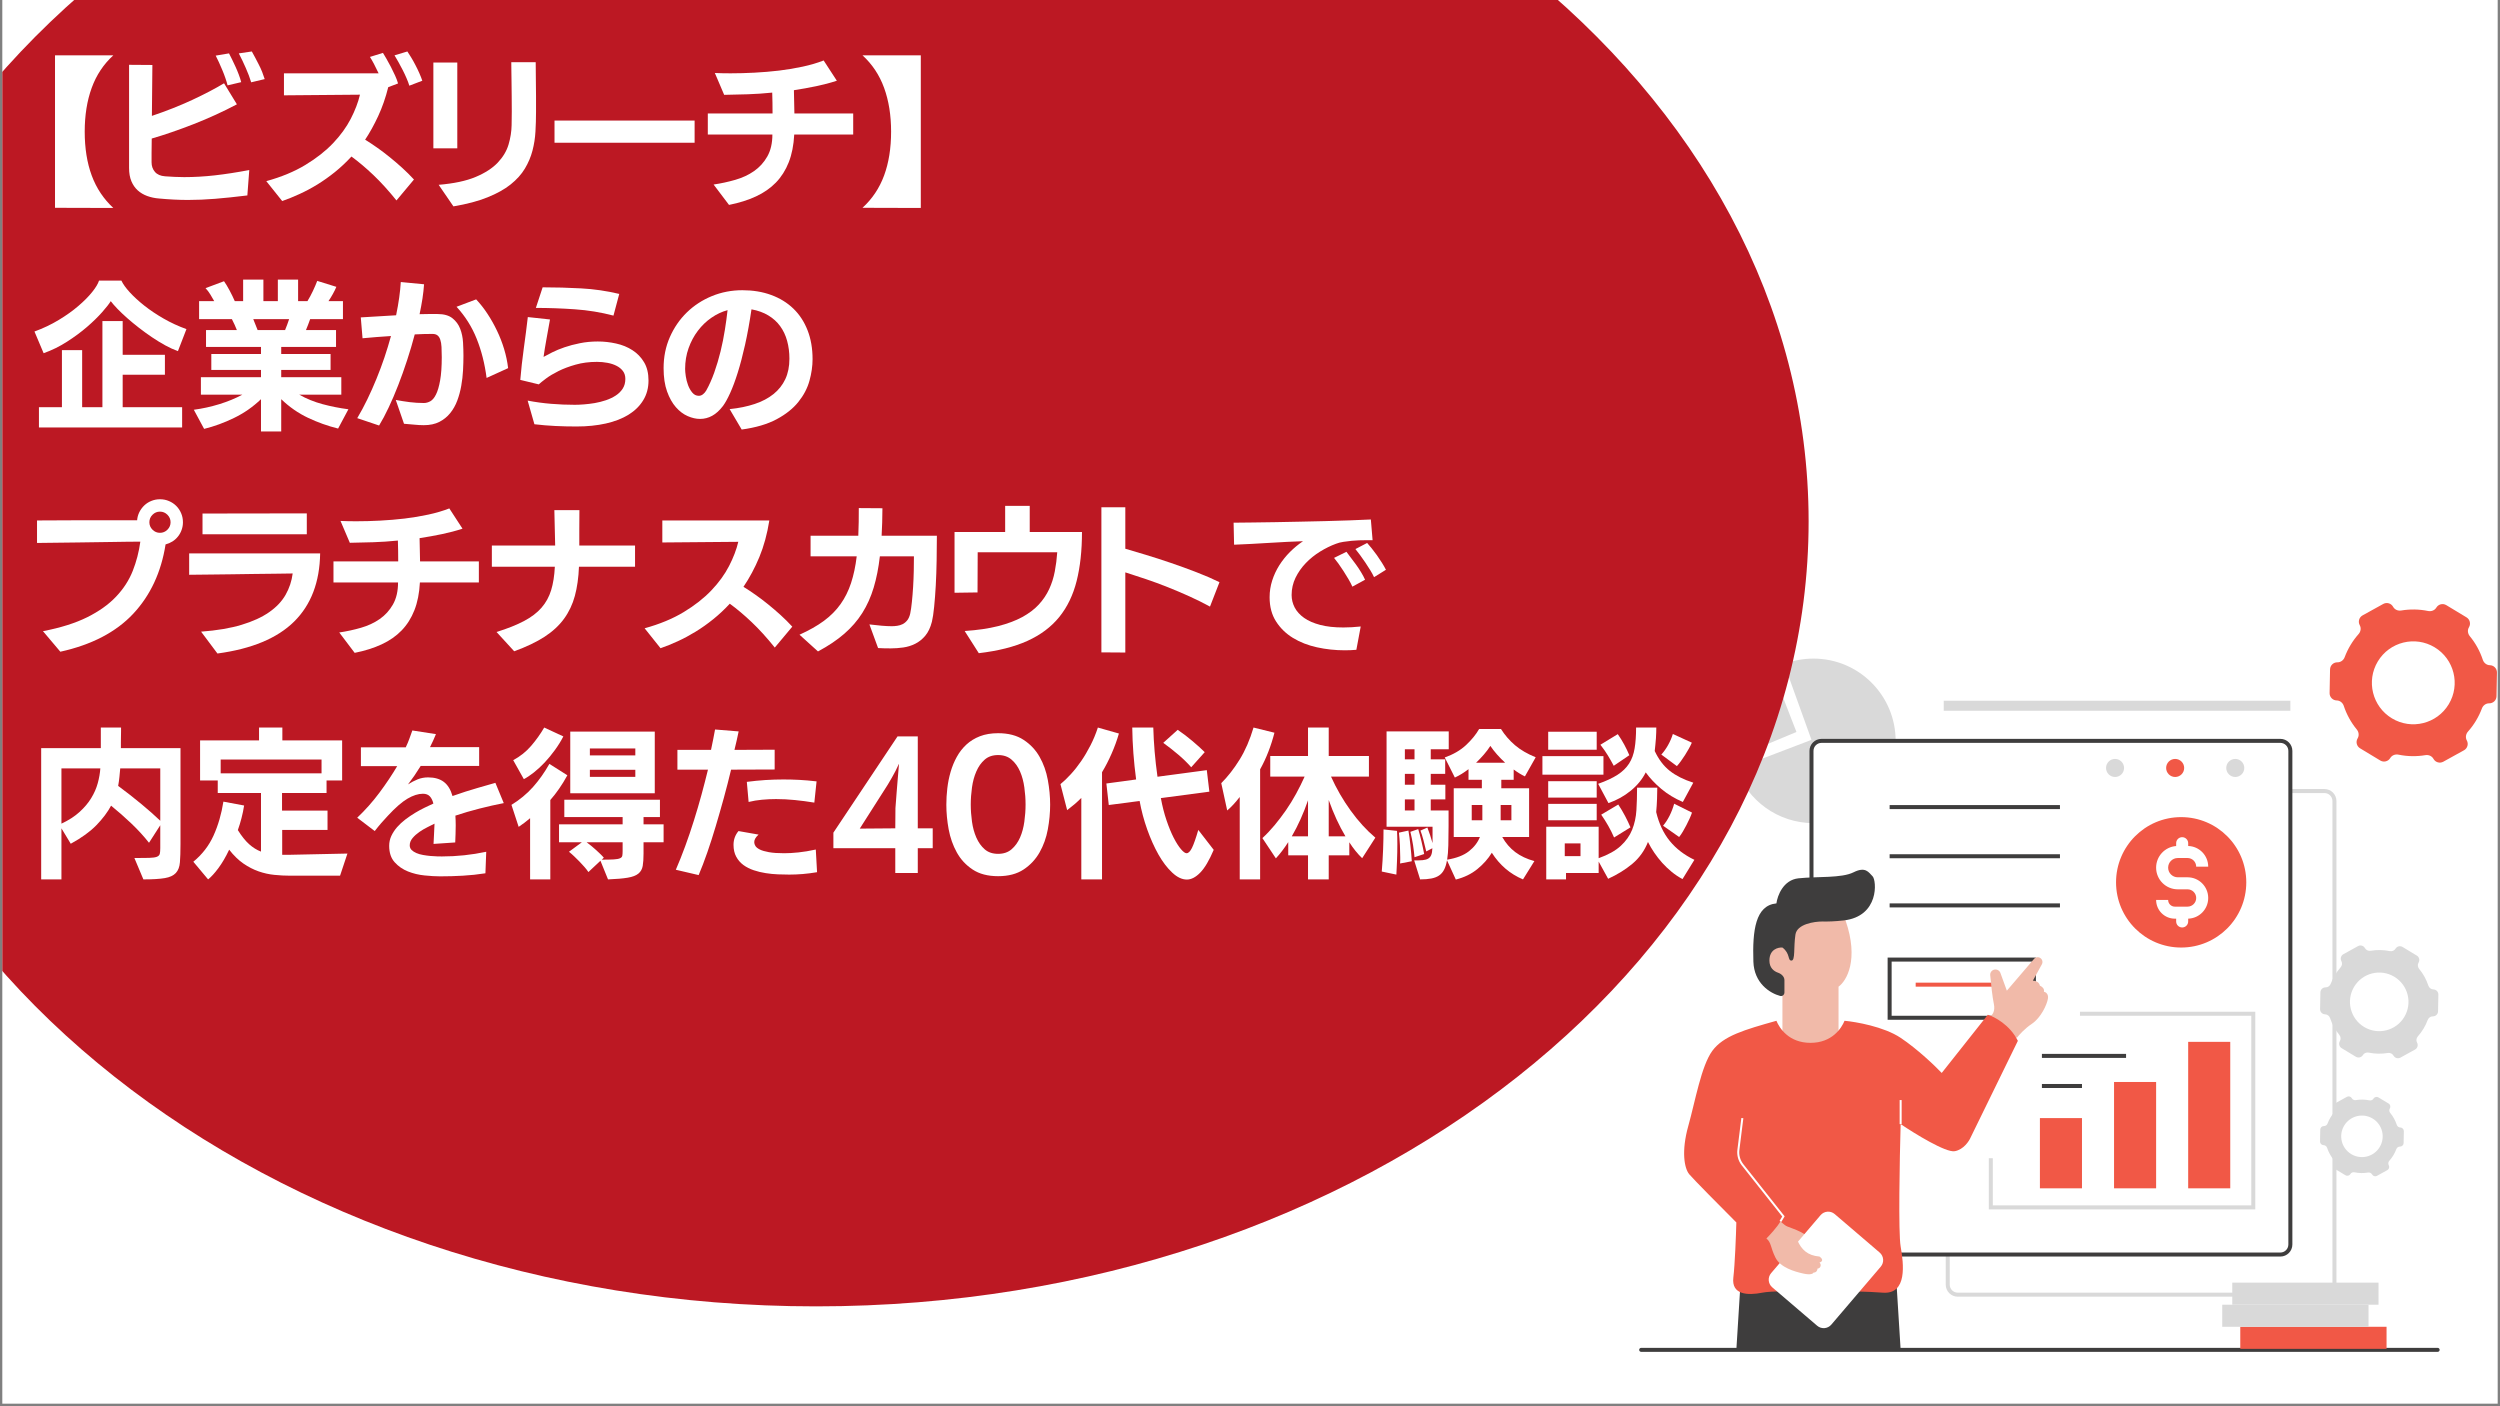 <?xml version="1.0" encoding="UTF-8"?>
<svg xmlns="http://www.w3.org/2000/svg" xmlns:xlink="http://www.w3.org/1999/xlink" width="1280" zoomAndPan="magnify" viewBox="0 0 960 540" height="720" preserveAspectRatio="xMidYMid meet" version="1.0">
  <rect x="0" y="0" width="960" height="540" fill="#808080" stroke="none"/>
  <defs>
    <g></g>
    <clipPath id="349f53239f">
      <path d="M 0.887 0 L 959.113 0 L 959.113 539 L 0.887 539 Z M 0.887 0 " clip-rule="nonzero"></path>
    </clipPath>
    <clipPath id="f330a9d882">
      <path d="M 629.438 517 L 937 517 L 937 519.25 L 629.438 519.25 Z M 629.438 517 " clip-rule="nonzero"></path>
    </clipPath>
    <clipPath id="c174b7ad48">
      <path d="M 894 231.035 L 958.828 231.035 L 958.828 293 L 894 293 Z M 894 231.035 " clip-rule="nonzero"></path>
    </clipPath>
    <clipPath id="20dba7f2a0">
      <path d="M 0.887 0 L 694.508 0 L 694.508 501.645 L 0.887 501.645 Z M 0.887 0 " clip-rule="nonzero"></path>
    </clipPath>
    <clipPath id="a97c376b72">
      <path d="M 313.359 -101.172 C 102.855 -101.172 -67.789 33.773 -67.789 200.234 C -67.789 366.699 102.855 501.645 313.359 501.645 C 523.863 501.645 694.508 366.699 694.508 200.234 C 694.508 33.773 523.863 -101.172 313.359 -101.172 Z M 313.359 -101.172 " clip-rule="nonzero"></path>
    </clipPath>
  </defs>
  <g clip-path="url(#349f53239f)">
    <path fill="#ffffff" d="M 0.887 0 L 959.113 0 L 959.113 539 L 0.887 539 Z M 0.887 0 " fill-opacity="1" fill-rule="nonzero"></path>
  </g>
  <path fill="#d9d9d9" d="M 747.16 307.609 C 747.16 305.055 749.227 302.984 751.777 302.984 L 892.582 302.984 C 895.133 302.984 897.199 305.055 897.199 307.609 L 897.199 493.301 C 897.199 495.855 895.133 497.926 892.582 497.926 L 751.777 497.926 C 749.227 497.926 747.16 495.855 747.16 493.301 Z M 751.777 304.527 C 750.078 304.527 748.699 305.906 748.699 307.609 L 748.699 493.301 C 748.699 495.004 750.078 496.383 751.777 496.383 L 892.582 496.383 C 894.281 496.383 895.66 495.004 895.66 493.301 L 895.66 307.609 C 895.66 305.906 894.281 304.527 892.582 304.527 Z M 751.777 304.527 " fill-opacity="1" fill-rule="evenodd"></path>
  <path fill="#d9d9d9" d="M 666.672 295.148 C 671.039 307.352 682.691 316.082 696.379 316.082 C 713.801 316.082 727.926 301.941 727.926 284.492 C 727.926 267.043 713.801 252.902 696.379 252.902 C 692.414 252.902 688.617 253.633 685.121 254.973 L 695.609 284.105 Z M 666.672 295.148 " fill-opacity="1" fill-rule="evenodd"></path>
  <path fill="#d9d9d9" d="M 680.551 257.16 L 689.84 281.078 L 665.543 291.199 C 665.078 289.035 664.832 286.793 664.832 284.492 C 664.832 272.82 671.152 262.629 680.551 257.16 Z M 680.551 257.16 " fill-opacity="1" fill-rule="evenodd"></path>
  <path fill="#ffffff" d="M 695.609 288.344 C 695.609 286.219 697.332 284.492 699.457 284.492 L 875.656 284.492 C 877.777 284.492 879.5 286.219 879.5 288.344 L 879.5 477.891 C 879.5 480.02 877.777 481.746 875.656 481.746 L 699.457 481.746 C 697.332 481.746 695.609 480.02 695.609 477.891 Z M 695.609 288.344 " fill-opacity="1" fill-rule="nonzero"></path>
  <path fill="#3e3d3d" d="M 694.84 288.344 C 694.84 285.793 696.906 283.723 699.457 283.723 L 875.656 283.723 C 878.203 283.723 880.27 285.793 880.27 288.344 L 880.27 477.891 C 880.27 480.445 878.203 482.516 875.656 482.516 L 699.457 482.516 C 696.906 482.516 694.84 480.445 694.84 477.891 Z M 699.457 285.262 C 697.758 285.262 696.379 286.645 696.379 288.344 L 696.379 477.891 C 696.379 479.594 697.758 480.973 699.457 480.973 L 875.656 480.973 C 877.355 480.973 878.73 479.594 878.73 477.891 L 878.73 288.344 C 878.73 286.645 877.355 285.262 875.656 285.262 Z M 699.457 285.262 " fill-opacity="1" fill-rule="evenodd"></path>
  <path fill="#3e3d3d" d="M 724.848 367.707 L 781.785 367.707 L 781.785 391.594 L 724.848 391.594 Z M 726.387 369.25 L 726.387 390.055 L 780.246 390.055 L 780.246 369.25 Z M 726.387 369.25 " fill-opacity="1" fill-rule="evenodd"></path>
  <path fill="#f15846" d="M 735.621 377.34 L 766.395 377.34 L 766.395 378.879 L 735.621 378.879 Z M 735.621 377.34 " fill-opacity="1" fill-rule="evenodd"></path>
  <path fill="#f1baa9" d="M 765.625 385.43 C 766.242 388.203 765.113 389.668 764.473 390.055 L 766.781 395.445 L 774.477 398.527 C 775.246 397.5 777.477 394.984 780.246 393.137 C 783.707 390.824 786.016 385.816 786.402 383.504 C 786.711 381.656 785.504 380.934 784.863 380.809 C 785.172 379.574 783.965 378.75 783.324 378.496 C 783.016 376.953 781.398 376.57 780.629 376.57 L 784.078 370.293 C 784.523 369.48 784.293 368.457 783.535 367.914 C 782.762 367.359 781.695 367.492 781.078 368.215 L 770.629 380.422 L 768.16 373.621 C 767.809 372.66 766.809 372.113 765.816 372.332 C 764.824 372.551 764.148 373.469 764.242 374.48 C 764.559 377.914 765.109 383.105 765.625 385.43 Z M 765.625 385.43 " fill-opacity="1" fill-rule="nonzero"></path>
  <path fill="#f1baa9" d="M 705.996 378.879 C 709.074 376.699 713.922 368.555 708.691 353.453 C 703.457 338.352 689.07 347.16 682.527 353.453 L 675.219 369.25 L 680.223 378.879 L 684.453 381.578 L 684.453 402.383 L 705.996 402.383 Z M 705.996 378.879 " fill-opacity="1" fill-rule="nonzero"></path>
  <path fill="#3e3d3d" d="M 668.293 493.688 L 666.758 518.344 L 729.848 518.344 L 728.309 493.688 Z M 668.293 493.688 " fill-opacity="1" fill-rule="nonzero"></path>
  <path fill="#f15846" d="M 729.848 478.664 C 728.926 473.422 729.465 445.145 729.848 431.66 C 735.363 435.387 747.238 442.68 750.625 442.062 C 754.008 441.445 756.137 438.211 756.777 436.668 L 774.859 399.684 C 771.781 393.52 765.883 390.438 763.32 389.668 L 745.621 412.012 C 743.059 409.316 736.312 402.844 729.848 398.527 C 723.387 394.215 712.535 392.363 708.305 391.98 C 707.152 394.805 703.535 400.453 695.223 400.453 C 686.914 400.453 683.297 394.805 682.145 391.98 C 669.832 395.445 661.754 397.758 657.523 403.535 C 653.289 409.316 650.984 422.801 648.289 432.43 C 645.598 442.062 646.75 448.613 648.676 450.922 C 650.215 452.773 661.371 464.023 666.754 469.418 C 666.629 474.297 666.219 485.367 665.602 490.605 C 664.832 497.156 670.988 497.539 676.758 496.383 C 682.527 495.227 713.305 495.613 722.926 496.383 C 732.543 497.156 731.004 485.211 729.848 478.664 Z M 729.848 478.664 " fill-opacity="1" fill-rule="nonzero"></path>
  <g clip-path="url(#f330a9d882)">
    <path fill="#3e3d3d" d="M 629.438 518.344 C 629.438 517.918 629.785 517.574 630.207 517.574 L 936.055 517.574 C 936.48 517.574 936.824 517.918 936.824 518.344 C 936.824 518.77 936.48 519.113 936.055 519.113 L 630.207 519.113 C 629.785 519.113 629.438 518.77 629.438 518.344 Z M 629.438 518.344 " fill-opacity="1" fill-rule="evenodd"></path>
  </g>
  <path fill="#f1baa9" d="M 693.688 474.445 C 690.301 471.98 686.375 471.344 684.836 470.188 L 689.453 479.07 Z M 693.688 474.445 " fill-opacity="1" fill-rule="nonzero"></path>
  <path fill="#ffffff" d="M 699.098 466.625 C 700.477 465.008 702.906 464.82 704.52 466.199 L 721.785 480.973 C 723.402 482.352 723.594 484.785 722.211 486.402 L 703.223 508.664 C 701.84 510.281 699.414 510.473 697.797 509.09 L 680.531 494.32 C 678.918 492.938 678.727 490.508 680.105 488.891 Z M 699.098 466.625 " fill-opacity="1" fill-rule="nonzero"></path>
  <path fill="#3e3d3d" d="M 683.598 382.445 C 679.648 381.406 673.562 377.543 673.297 369.25 C 672.91 357.305 674.066 347.676 682.145 346.902 C 682.527 343.949 684.762 337.891 690.609 337.273 C 697.918 336.504 707.152 337.273 711.766 334.961 C 716.383 332.648 717.539 334.961 719.078 336.504 C 720.617 338.043 721.77 351.914 707.922 353.453 C 704.586 353.824 701.965 353.906 699.84 353.855 C 696.637 353.852 690.07 354.84 689.453 358.848 C 688.684 363.855 689.453 368.863 687.914 368.863 C 686.375 368.863 687.531 366.168 684.453 363.855 C 682.785 363.727 679.453 364.551 679.453 368.863 C 679.453 371.621 681.125 372.953 682.77 373.52 C 684.043 373.961 685.223 375.023 685.223 376.367 L 685.223 381.078 C 685.223 381.973 684.461 382.676 683.598 382.445 Z M 683.598 382.445 " fill-opacity="1" fill-rule="nonzero"></path>
  <path fill="#f15846" d="M 840.262 400.07 L 856.418 400.07 L 856.418 456.316 L 840.262 456.316 Z M 840.262 400.07 " fill-opacity="1" fill-rule="nonzero"></path>
  <path fill="#f15846" d="M 811.793 415.48 L 827.949 415.48 L 827.949 456.316 L 811.793 456.316 Z M 811.793 415.48 " fill-opacity="1" fill-rule="nonzero"></path>
  <path fill="#f15846" d="M 783.324 429.348 L 799.48 429.348 L 799.48 456.316 L 783.324 456.316 Z M 783.324 429.348 " fill-opacity="1" fill-rule="nonzero"></path>
  <path fill="#d9d9d9" d="M 864.496 390.055 L 798.711 390.055 L 798.711 388.512 L 866.035 388.512 L 866.035 464.406 L 763.703 464.406 L 763.703 444.758 L 765.242 444.758 L 765.242 462.867 L 864.496 462.867 Z M 864.496 390.055 " fill-opacity="1" fill-rule="evenodd"></path>
  <path fill="#3e3d3d" d="M 784.094 404.691 L 816.41 404.691 L 816.41 406.234 L 784.094 406.234 Z M 784.094 404.691 " fill-opacity="1" fill-rule="evenodd"></path>
  <path fill="#3e3d3d" d="M 784.094 416.25 L 799.48 416.25 L 799.48 417.793 L 784.094 417.793 Z M 784.094 416.25 " fill-opacity="1" fill-rule="evenodd"></path>
  <path fill="#3e3d3d" d="M 791.02 310.691 L 725.617 310.691 L 725.617 309.148 L 791.02 309.148 Z M 791.02 329.566 L 725.617 329.566 L 725.617 328.027 L 791.02 328.027 Z M 791.02 348.445 L 725.617 348.445 L 725.617 346.902 L 791.02 346.902 Z M 791.02 348.445 " fill-opacity="1" fill-rule="evenodd"></path>
  <path fill="#d9d9d9" d="M 919.879 364.297 C 920.438 363.371 921.645 363.07 922.57 363.629 L 928.062 366.949 C 928.992 367.508 929.289 368.711 928.73 369.641 C 928.273 370.398 928.391 371.367 928.953 372.051 C 930.535 373.969 931.723 376.148 932.484 378.461 C 932.766 379.305 933.52 379.918 934.406 379.938 C 935.488 379.957 936.352 380.852 936.332 381.938 L 936.211 388.355 C 936.191 389.441 935.297 390.301 934.215 390.281 C 933.328 390.266 932.551 390.848 932.238 391.68 C 931.816 392.812 931.285 393.918 930.641 394.992 C 929.992 396.062 929.266 397.051 928.461 397.957 C 927.875 398.617 927.723 399.578 928.148 400.355 C 928.672 401.305 928.328 402.496 927.383 403.023 L 921.77 406.125 C 920.82 406.652 919.629 406.305 919.105 405.355 C 918.676 404.578 917.781 404.195 916.906 404.344 C 914.504 404.746 912.027 404.715 909.594 404.211 C 908.727 404.031 907.82 404.379 907.359 405.137 C 906.801 406.066 905.598 406.363 904.672 405.805 L 899.176 402.488 C 898.25 401.926 897.953 400.723 898.512 399.793 C 898.969 399.035 898.852 398.07 898.289 397.383 C 896.707 395.465 895.52 393.285 894.758 390.973 C 894.477 390.129 893.723 389.516 892.836 389.5 C 891.75 389.477 890.891 388.582 890.91 387.496 L 891.031 381.078 C 891.051 379.992 891.945 379.133 893.027 379.152 C 893.914 379.168 894.691 378.586 895 377.754 C 895.426 376.625 895.957 375.516 896.602 374.441 C 897.25 373.371 897.977 372.383 898.781 371.48 C 899.367 370.816 899.52 369.855 899.094 369.078 C 898.57 368.129 898.914 366.938 899.859 366.414 L 905.473 363.309 C 906.422 362.781 907.613 363.129 908.137 364.078 C 908.566 364.855 909.461 365.238 910.336 365.09 C 912.738 364.688 915.215 364.719 917.648 365.223 C 918.516 365.402 919.422 365.055 919.879 364.297 Z M 923.246 390.527 C 920.039 395.852 913.133 397.562 907.82 394.355 C 902.504 391.145 900.793 384.23 903.996 378.906 C 907.203 373.582 914.109 371.871 919.422 375.078 C 924.738 378.289 926.449 385.203 923.246 390.527 Z M 923.246 390.527 " fill-opacity="1" fill-rule="evenodd"></path>
  <path fill="#d9d9d9" d="M 911.422 421.879 C 911.816 421.223 912.672 421.012 913.328 421.406 L 917.223 423.758 C 917.879 424.152 918.09 425.008 917.691 425.664 C 917.367 426.203 917.453 426.891 917.852 427.375 C 918.973 428.734 919.812 430.277 920.355 431.918 C 920.551 432.516 921.086 432.949 921.715 432.961 C 922.484 432.977 923.094 433.613 923.078 434.379 L 922.992 438.93 C 922.98 439.699 922.348 440.309 921.578 440.293 C 920.953 440.281 920.402 440.695 920.18 441.285 C 919.879 442.086 919.504 442.871 919.047 443.633 C 918.59 444.391 918.07 445.094 917.504 445.73 C 917.086 446.203 916.977 446.883 917.281 447.434 C 917.652 448.105 917.41 448.953 916.738 449.324 L 912.758 451.523 C 912.09 451.895 911.242 451.648 910.871 450.977 C 910.566 450.426 909.934 450.156 909.312 450.258 C 907.613 450.547 905.855 450.523 904.133 450.164 C 903.516 450.035 902.871 450.285 902.547 450.82 C 902.152 451.48 901.301 451.691 900.645 451.293 L 896.75 448.945 C 896.094 448.547 895.883 447.691 896.277 447.035 C 896.602 446.496 896.52 445.812 896.117 445.328 C 895 443.969 894.156 442.422 893.617 440.785 C 893.418 440.188 892.883 439.75 892.254 439.738 C 891.488 439.723 890.875 439.09 890.891 438.32 L 890.977 433.77 C 890.992 433.004 891.625 432.391 892.391 432.406 C 893.02 432.418 893.57 432.004 893.789 431.414 C 894.09 430.613 894.469 429.828 894.926 429.07 C 895.383 428.309 895.898 427.609 896.469 426.969 C 896.883 426.5 896.992 425.816 896.688 425.27 C 896.316 424.598 896.562 423.75 897.234 423.379 L 901.211 421.18 C 901.883 420.805 902.73 421.051 903.102 421.723 C 903.402 422.273 904.039 422.547 904.656 422.441 C 906.359 422.156 908.117 422.18 909.84 422.535 C 910.453 422.664 911.098 422.418 911.422 421.879 Z M 913.805 440.469 C 911.535 444.242 906.641 445.453 902.875 443.18 C 899.105 440.906 897.895 436.004 900.164 432.234 C 902.438 428.461 907.328 427.246 911.098 429.52 C 914.863 431.793 916.078 436.695 913.805 440.469 Z M 913.805 440.469 " fill-opacity="1" fill-rule="evenodd"></path>
  <path fill="#f15846" d="M 838.723 294.895 C 838.723 296.809 837.172 298.363 835.258 298.363 C 833.348 298.363 831.797 296.809 831.797 294.895 C 831.797 292.98 833.348 291.426 835.258 291.426 C 837.172 291.426 838.723 292.98 838.723 294.895 Z M 838.723 294.895 " fill-opacity="1" fill-rule="nonzero"></path>
  <path fill="#d9d9d9" d="M 861.805 294.895 C 861.805 296.809 860.254 298.363 858.344 298.363 C 856.43 298.363 854.879 296.809 854.879 294.895 C 854.879 292.98 856.43 291.426 858.344 291.426 C 860.254 291.426 861.805 292.98 861.805 294.895 Z M 861.805 294.895 " fill-opacity="1" fill-rule="nonzero"></path>
  <path fill="#d9d9d9" d="M 815.641 294.895 C 815.641 296.809 814.09 298.363 812.176 298.363 C 810.266 298.363 808.715 296.809 808.715 294.895 C 808.715 292.98 810.266 291.426 812.176 291.426 C 814.09 291.426 815.641 292.98 815.641 294.895 Z M 815.641 294.895 " fill-opacity="1" fill-rule="nonzero"></path>
  <path fill="#f15846" d="M 860.266 509.484 L 916.434 509.484 L 916.434 517.957 L 860.266 517.957 Z M 860.266 509.484 " fill-opacity="1" fill-rule="nonzero"></path>
  <path fill="#d9d9d9" d="M 853.34 501.008 L 909.508 501.008 L 909.508 509.484 L 853.34 509.484 Z M 853.34 501.008 " fill-opacity="1" fill-rule="nonzero"></path>
  <path fill="#d9d9d9" d="M 857.188 492.531 L 913.355 492.531 L 913.355 501.008 L 857.188 501.008 Z M 857.188 492.531 " fill-opacity="1" fill-rule="nonzero"></path>
  <path fill="#f1baa9" d="M 683.684 469.031 C 682.453 471.188 679.578 474.297 678.297 475.582 C 680.223 477.121 679.836 479.047 681.758 482.898 C 683.684 486.754 689.07 488.293 692.531 489.062 C 695.301 489.68 696.25 489.062 696.379 488.68 C 697.609 488.68 697.918 487.652 697.918 487.137 C 699.07 487.137 699.586 485.598 698.688 484.828 C 700.535 484.211 699.457 483.027 698.688 482.516 C 694.07 482.129 691.762 479.816 690.223 476.352 C 688.992 473.578 685.352 470.316 683.684 469.031 Z M 683.684 469.031 " fill-opacity="1" fill-rule="nonzero"></path>
  <path fill="#ffffff" d="M 730.234 422.414 L 730.234 431.66 L 729.465 431.66 L 729.465 422.414 Z M 667.16 441.504 L 668.684 429.301 L 669.445 429.398 L 667.922 441.598 C 667.68 443.547 668.23 445.516 669.449 447.055 L 685.305 467.074 L 684.012 469.23 L 683.352 468.832 L 684.371 467.137 L 668.848 447.535 C 667.5 445.832 666.891 443.656 667.16 441.504 Z M 667.16 441.504 " fill-opacity="1" fill-rule="evenodd"></path>
  <path fill="#d9d9d9" d="M 746.391 269.082 L 879.5 269.082 L 879.5 272.934 L 746.391 272.934 Z M 746.391 269.082 " fill-opacity="1" fill-rule="evenodd"></path>
  <path fill="#f15846" d="M 862.574 338.812 C 862.574 352.645 851.379 363.855 837.566 363.855 C 823.758 363.855 812.562 352.645 812.562 338.812 C 812.562 324.984 823.758 313.773 837.566 313.773 C 851.379 313.773 862.574 324.984 862.574 338.812 Z M 862.574 338.812 " fill-opacity="1" fill-rule="nonzero"></path>
  <path fill="#ffffff" d="M 837.953 321.477 C 839.227 321.477 840.262 322.512 840.262 323.789 L 840.262 324.859 C 844.531 324.988 847.953 328.496 847.953 332.805 L 843.34 332.805 C 843.34 330.969 841.852 329.48 840.02 329.48 L 836.262 329.48 C 834.219 329.48 832.566 331.137 832.566 333.18 C 832.566 335.223 834.219 336.879 836.262 336.879 L 840.02 336.879 C 844.402 336.879 847.953 340.434 847.953 344.824 C 847.953 349.133 844.531 352.641 840.262 352.766 L 840.262 353.84 C 840.262 355.117 839.227 356.148 837.953 356.148 C 836.676 356.148 835.645 355.117 835.645 353.84 L 835.645 352.77 L 835.133 352.77 C 831.168 352.77 827.949 349.547 827.949 345.574 L 832.566 345.574 C 832.566 346.996 833.715 348.148 835.133 348.148 L 840.02 348.148 C 841.852 348.148 843.34 346.66 843.34 344.824 C 843.34 342.988 841.852 341.5 840.02 341.5 L 836.262 341.5 C 831.672 341.5 827.949 337.773 827.949 333.18 C 827.949 328.789 831.344 325.195 835.645 324.879 L 835.645 323.789 C 835.645 322.512 836.676 321.477 837.953 321.477 Z M 837.953 321.477 " fill-opacity="1" fill-rule="evenodd"></path>
  <g clip-path="url(#c174b7ad48)">
    <path fill="#f15846" d="M 935.559 233.312 C 936.348 232 938.051 231.578 939.363 232.367 L 947.137 237.062 C 948.449 237.855 948.871 239.559 948.078 240.871 C 947.434 241.945 947.598 243.312 948.395 244.281 C 950.633 246.996 952.312 250.082 953.395 253.355 C 953.785 254.547 954.855 255.418 956.109 255.441 C 957.645 255.469 958.863 256.738 958.832 258.273 L 958.66 267.355 C 958.633 268.891 957.367 270.109 955.836 270.078 C 954.586 270.055 953.484 270.883 953.047 272.055 C 952.445 273.656 951.691 275.227 950.781 276.742 C 949.867 278.258 948.836 279.656 947.699 280.938 C 946.867 281.875 946.652 283.234 947.258 284.332 C 948 285.672 947.512 287.363 946.172 288.105 L 938.23 292.496 C 936.891 293.238 935.199 292.754 934.457 291.406 C 933.852 290.309 932.586 289.766 931.348 289.977 C 927.953 290.547 924.445 290.496 921.004 289.785 C 919.777 289.531 918.492 290.023 917.844 291.098 C 917.055 292.41 915.352 292.832 914.039 292.043 L 906.266 287.348 C 904.953 286.555 904.531 284.852 905.324 283.539 C 905.969 282.465 905.805 281.098 905.008 280.129 C 902.77 277.414 901.09 274.328 900.008 271.055 C 899.613 269.863 898.547 268.992 897.293 268.969 C 895.758 268.941 894.539 267.672 894.566 266.137 L 894.738 257.055 C 894.77 255.52 896.035 254.301 897.562 254.332 C 898.816 254.355 899.918 253.527 900.355 252.352 C 900.957 250.754 901.707 249.184 902.621 247.668 C 903.535 246.152 904.566 244.75 905.703 243.473 C 906.535 242.535 906.75 241.176 906.145 240.078 C 905.402 238.734 905.891 237.047 907.23 236.305 L 915.172 231.914 C 916.516 231.172 918.203 231.656 918.945 233 C 919.551 234.102 920.816 234.645 922.055 234.434 C 925.449 233.863 928.957 233.91 932.398 234.625 C 933.625 234.879 934.91 234.387 935.559 233.312 Z M 940.316 270.426 C 935.785 277.957 926.012 280.383 918.492 275.84 C 910.973 271.301 908.551 261.516 913.082 253.984 C 917.617 246.453 927.391 244.027 934.91 248.566 C 942.43 253.109 944.852 262.895 940.316 270.426 Z M 940.316 270.426 " fill-opacity="1" fill-rule="evenodd"></path>
  </g>
  <g clip-path="url(#20dba7f2a0)">
    <g clip-path="url(#a97c376b72)">
      <path fill="#bc1823" d="M -67.789 -101.172 L 694.508 -101.172 L 694.508 501.645 L -67.789 501.645 Z M -67.789 -101.172 " fill-opacity="1" fill-rule="nonzero"></path>
    </g>
  </g>
  <g fill="#ffffff" fill-opacity="1">
    <g transform="translate(11.561, 73.999)">
      <g>
        <path d="M 9.562 5.797 L 9.562 -52.75 L 31.953 -52.75 C 28.211 -49.344 25.445 -45.18 23.656 -40.266 C 21.863 -35.348 20.969 -29.742 20.969 -23.453 C 20.969 -17.078 21.863 -11.461 23.656 -6.609 C 25.445 -1.754 28.211 2.398 31.953 5.859 Z M 9.562 5.797 "></path>
      </g>
    </g>
  </g>
  <g fill="#ffffff" fill-opacity="1">
    <g transform="translate(44.875, 73.999)">
      <g>
        <path d="M 50.109 1.047 C 45.453 1.617 41.32 2.051 37.719 2.344 C 34.125 2.633 30.66 2.781 27.328 2.781 C 23.797 2.781 20.055 2.594 16.109 2.219 C 14.547 2.094 13.062 1.773 11.656 1.266 C 10.258 0.754 9.047 0.035 8.016 -0.891 C 6.992 -1.816 6.18 -2.988 5.578 -4.406 C 4.984 -5.832 4.688 -7.531 4.688 -9.5 L 4.688 -49.109 L 13.641 -49.047 L 13.453 -29.5 C 19.047 -31.383 24.207 -33.426 28.938 -35.625 C 33.664 -37.832 37.738 -39.961 41.156 -42.016 L 46.094 -33.938 C 40.707 -31.094 35.176 -28.562 29.5 -26.344 C 23.82 -24.125 18.453 -22.273 13.391 -20.797 C 13.348 -18.734 13.328 -16.898 13.328 -15.297 C 13.328 -13.691 13.328 -12.477 13.328 -11.656 C 13.328 -10.219 13.758 -8.992 14.625 -7.984 C 15.488 -6.984 16.785 -6.422 18.516 -6.297 C 19.742 -6.211 20.961 -6.141 22.172 -6.078 C 23.391 -6.016 24.617 -5.984 25.859 -5.984 C 29.641 -5.984 33.547 -6.207 37.578 -6.656 C 41.609 -7.113 46.031 -7.797 50.844 -8.703 Z M 42.516 -41.219 C 42.305 -42.082 42.023 -43.016 41.672 -44.016 C 41.328 -45.023 40.938 -46.047 40.5 -47.078 C 40.07 -48.109 39.641 -49.102 39.203 -50.062 C 38.773 -51.031 38.359 -51.891 37.953 -52.641 L 43.062 -53.5 C 43.395 -52.883 43.773 -52.133 44.203 -51.25 C 44.641 -50.363 45.082 -49.426 45.531 -48.438 C 45.988 -47.445 46.41 -46.438 46.797 -45.406 C 47.191 -44.383 47.508 -43.398 47.75 -42.453 Z M 51.578 -42.391 C 51.336 -43.211 51.039 -44.086 50.688 -45.016 C 50.332 -45.941 49.941 -46.895 49.516 -47.875 C 49.086 -48.863 48.645 -49.832 48.188 -50.781 C 47.738 -51.727 47.285 -52.633 46.828 -53.5 L 51.828 -54.234 C 52.242 -53.492 52.688 -52.68 53.156 -51.797 C 53.625 -50.91 54.094 -50.004 54.562 -49.078 C 55.039 -48.16 55.461 -47.227 55.828 -46.281 C 56.203 -45.332 56.516 -44.445 56.766 -43.625 Z M 51.578 -42.391 "></path>
      </g>
    </g>
  </g>
  <g fill="#ffffff" fill-opacity="1">
    <g transform="translate(101.633, 73.999)">
      <g>
        <path d="M 50.609 2.969 C 47.555 -0.82 44.602 -4.07 41.75 -6.781 C 38.895 -9.5 36.086 -11.867 33.328 -13.891 C 31.305 -11.703 29.188 -9.711 26.969 -7.922 C 24.75 -6.141 22.5 -4.547 20.219 -3.141 C 17.938 -1.742 15.648 -0.523 13.359 0.516 C 11.078 1.566 8.867 2.461 6.734 3.203 L 0.625 -4.438 C 6.426 -6.039 11.43 -8.117 15.641 -10.672 C 19.859 -13.223 23.395 -16 26.25 -19 C 29.113 -22.008 31.379 -25.129 33.047 -28.359 C 34.711 -31.586 35.895 -34.68 36.594 -37.641 L 7.406 -37.391 L 7.406 -45.844 L 43.75 -45.844 C 43.176 -47.082 42.594 -48.266 42 -49.391 C 41.406 -50.523 40.879 -51.441 40.422 -52.141 L 45.422 -53.688 C 45.754 -53.145 46.195 -52.398 46.75 -51.453 C 47.301 -50.516 47.863 -49.488 48.438 -48.375 C 49.02 -47.258 49.566 -46.133 50.078 -45 C 50.586 -43.875 50.969 -42.859 51.219 -41.953 L 47.453 -40.531 C 46.461 -36.539 45.176 -32.836 43.594 -29.422 C 42.008 -26.016 40.336 -22.992 38.578 -20.359 C 40.055 -19.453 41.598 -18.43 43.203 -17.297 C 44.805 -16.172 46.41 -14.957 48.016 -13.656 C 49.617 -12.363 51.211 -11 52.797 -9.562 C 54.379 -8.125 55.891 -6.625 57.328 -5.062 Z M 55.547 -41.094 C 55.297 -41.957 54.941 -42.91 54.484 -43.953 C 54.035 -45.004 53.539 -46.055 53 -47.109 C 52.469 -48.16 51.926 -49.176 51.375 -50.156 C 50.82 -51.145 50.316 -52.008 49.859 -52.75 L 54.797 -54.234 C 55.211 -53.617 55.695 -52.859 56.25 -51.953 C 56.801 -51.047 57.344 -50.078 57.875 -49.047 C 58.414 -48.023 58.922 -46.977 59.391 -45.906 C 59.867 -44.832 60.25 -43.863 60.531 -43 Z M 55.547 -41.094 "></path>
      </g>
    </g>
  </g>
  <g fill="#ffffff" fill-opacity="1">
    <g transform="translate(162.71, 73.999)">
      <g>
        <path d="M 5.734 -3.031 C 11.578 -3.52 16.305 -4.523 19.922 -6.047 C 23.547 -7.566 26.375 -9.395 28.406 -11.531 C 30.445 -13.676 31.836 -16.004 32.578 -18.516 C 33.316 -21.023 33.707 -23.492 33.75 -25.922 C 33.75 -26.742 33.758 -27.582 33.781 -28.438 C 33.801 -29.301 33.812 -30.207 33.812 -31.156 C 33.812 -33.051 33.801 -34.984 33.781 -36.953 C 33.758 -38.93 33.738 -40.797 33.719 -42.547 C 33.695 -44.297 33.676 -45.836 33.656 -47.172 C 33.633 -48.504 33.625 -49.484 33.625 -50.109 L 43 -50.109 C 43 -47.836 43.02 -45.57 43.062 -43.312 C 43.102 -41.383 43.125 -39.316 43.125 -37.109 C 43.125 -34.91 43.125 -32.863 43.125 -30.969 C 43.125 -28.5 43.051 -26.008 42.906 -23.5 C 42.77 -21 42.391 -18.555 41.766 -16.172 C 41.148 -13.785 40.18 -11.488 38.859 -9.281 C 37.547 -7.082 35.719 -5.047 33.375 -3.172 C 31.031 -1.305 28.066 0.344 24.484 1.781 C 20.91 3.227 16.551 4.383 11.406 5.25 Z M 3.703 -17.031 L 3.703 -49.984 L 12.891 -49.984 L 12.891 -17.031 Z M 3.703 -17.031 "></path>
      </g>
    </g>
  </g>
  <g fill="#ffffff" fill-opacity="1">
    <g transform="translate(210.214, 73.999)">
      <g>
        <path d="M 2.719 -19.188 L 2.719 -27.703 L 56.516 -27.703 L 56.516 -19.188 Z M 2.719 -19.188 "></path>
      </g>
    </g>
  </g>
  <g fill="#ffffff" fill-opacity="1">
    <g transform="translate(269.44, 73.999)">
      <g>
        <path d="M 35.547 -22.344 C 35.336 -18.27 34.633 -14.719 33.438 -11.688 C 32.25 -8.664 30.609 -6.07 28.516 -3.906 C 26.422 -1.75 23.867 0.023 20.859 1.422 C 17.859 2.816 14.406 3.906 10.5 4.688 L 4.578 -3.141 C 7.41 -3.555 10.18 -4.156 12.891 -4.938 C 15.609 -5.719 18.016 -6.836 20.109 -8.297 C 22.211 -9.754 23.91 -11.625 25.203 -13.906 C 26.504 -16.195 27.156 -19.008 27.156 -22.344 L 2.359 -22.344 L 2.359 -30.422 L 27.219 -30.422 C 27.219 -31.816 27.207 -33.191 27.188 -34.547 C 27.164 -35.91 27.133 -37.207 27.094 -38.438 C 23.926 -38.113 20.789 -37.898 17.688 -37.797 C 14.582 -37.691 11.566 -37.617 8.641 -37.578 L 5.062 -45.969 C 6.008 -45.926 6.988 -45.895 8 -45.875 C 9.008 -45.852 10.047 -45.844 11.109 -45.844 C 14.035 -45.844 17.094 -45.926 20.281 -46.094 C 23.469 -46.258 26.613 -46.523 29.719 -46.891 C 32.82 -47.266 35.844 -47.77 38.781 -48.406 C 41.727 -49.039 44.414 -49.832 46.844 -50.781 L 51.906 -43 C 49.395 -42.176 46.758 -41.477 44 -40.906 C 41.25 -40.332 38.391 -39.816 35.422 -39.359 L 35.609 -30.422 L 58.188 -30.422 L 58.188 -22.344 Z M 35.547 -22.344 "></path>
      </g>
    </g>
  </g>
  <g fill="#ffffff" fill-opacity="1">
    <g transform="translate(329.9, 73.999)">
      <g>
        <path d="M 1.297 5.797 C 5.035 2.379 7.801 -1.754 9.594 -6.609 C 11.383 -11.461 12.281 -17.078 12.281 -23.453 C 12.281 -29.742 11.383 -35.348 9.594 -40.266 C 7.801 -45.18 5.035 -49.344 1.297 -52.75 L 23.688 -52.75 L 23.688 5.859 Z M 1.297 5.797 "></path>
      </g>
    </g>
  </g>
  <g fill="#ffffff" fill-opacity="1">
    <g transform="translate(11.561, 160.005)">
      <g>
        <path d="M 3.391 4.141 L 3.391 -3.641 L 12.219 -3.641 L 12.219 -25.547 L 19.984 -25.547 L 19.984 -3.641 L 27.766 -3.641 L 27.766 -36.719 L 35.547 -36.719 L 35.547 -23.75 L 51.766 -23.75 L 51.766 -16.109 L 35.547 -16.109 L 35.547 -3.641 L 58.375 -3.641 L 58.375 4.141 Z M 56.766 -25.172 C 55.242 -25.711 53.641 -26.441 51.953 -27.359 C 50.266 -28.285 48.566 -29.32 46.859 -30.469 C 45.148 -31.625 43.473 -32.836 41.828 -34.109 C 40.18 -35.391 38.66 -36.645 37.266 -37.875 C 35.867 -39.113 34.625 -40.297 33.531 -41.422 C 32.445 -42.555 31.594 -43.535 30.969 -44.359 C 30.352 -43.336 29.254 -41.93 27.672 -40.141 C 26.086 -38.348 24.156 -36.461 21.875 -34.484 C 19.594 -32.516 17.02 -30.613 14.156 -28.781 C 11.301 -26.945 8.312 -25.477 5.188 -24.375 L 1.672 -32.703 C 5.035 -33.93 8.145 -35.41 11 -37.141 C 13.863 -38.867 16.375 -40.66 18.531 -42.516 C 20.695 -44.367 22.469 -46.156 23.844 -47.875 C 25.227 -49.602 26.102 -51.066 26.469 -52.266 L 35.047 -52.266 C 35.66 -50.941 36.738 -49.438 38.281 -47.75 C 39.82 -46.07 41.68 -44.367 43.859 -42.641 C 46.047 -40.91 48.516 -39.254 51.266 -37.672 C 54.023 -36.086 56.945 -34.738 60.031 -33.625 Z M 56.766 -25.172 "></path>
      </g>
    </g>
  </g>
  <g fill="#ffffff" fill-opacity="1">
    <g transform="translate(73.254, 160.005)">
      <g>
        <path d="M 56.578 4.562 C 52.586 3.57 48.727 2.191 45 0.422 C 41.281 -1.336 37.859 -3.719 34.734 -6.719 L 34.734 5.672 L 26.969 5.672 L 26.969 -6.719 C 23.883 -3.758 20.438 -1.359 16.625 0.484 C 12.82 2.336 8.988 3.738 5.125 4.688 L 1.172 -2.656 C 4.504 -3.102 7.773 -3.82 10.984 -4.812 C 14.191 -5.801 17.133 -7.016 19.812 -8.453 L 3.891 -8.453 L 3.891 -15.172 L 26.969 -15.172 L 26.969 -17.953 L 7.891 -17.953 L 7.891 -24.062 L 26.969 -24.062 L 26.969 -26.781 L 5.859 -26.781 L 5.859 -33.266 L 17.703 -33.266 C 17.172 -34.617 16.535 -36.016 15.797 -37.453 L 3.203 -37.453 L 3.203 -44.359 L 9.016 -44.359 C 8.555 -45.18 8.055 -46.035 7.516 -46.922 C 6.984 -47.805 6.367 -48.617 5.672 -49.359 L 12.766 -52.016 C 13.391 -51.148 14.094 -49.988 14.875 -48.531 C 15.656 -47.07 16.332 -45.68 16.906 -44.359 L 20.109 -44.359 L 20.109 -52.641 L 27.891 -52.641 L 27.891 -44.359 L 33.438 -44.359 L 33.438 -52.641 L 41.219 -52.641 L 41.219 -44.359 L 44.797 -44.359 C 45.535 -45.555 46.242 -46.875 46.922 -48.312 C 47.598 -49.75 48.145 -51.023 48.562 -52.141 L 55.906 -49.859 C 55.57 -49.035 55.129 -48.129 54.578 -47.141 C 54.023 -46.148 53.457 -45.223 52.875 -44.359 L 58.438 -44.359 L 58.438 -37.453 L 45.844 -37.453 C 45.594 -36.754 45.332 -36.047 45.062 -35.328 C 44.801 -34.609 44.523 -33.922 44.234 -33.266 L 55.781 -33.266 L 55.781 -26.781 L 34.734 -26.781 L 34.734 -24.062 L 53.688 -24.062 L 53.688 -17.953 L 34.734 -17.953 L 34.734 -15.172 L 57.812 -15.172 L 57.812 -8.453 L 41.656 -8.453 C 44.406 -6.891 47.383 -5.676 50.594 -4.812 C 53.801 -3.945 57.113 -3.289 60.531 -2.844 Z M 24 -37.453 L 25.672 -33.266 L 36.219 -33.266 C 36.508 -33.961 36.785 -34.672 37.047 -35.391 C 37.316 -36.109 37.555 -36.797 37.766 -37.453 Z M 24 -37.453 "></path>
      </g>
    </g>
  </g>
  <g fill="#ffffff" fill-opacity="1">
    <g transform="translate(134.948, 160.005)">
      <g>
        <path d="M 17.031 -6.422 C 18.844 -6.086 20.633 -5.805 22.406 -5.578 C 24.176 -5.359 25.984 -5.25 27.828 -5.25 C 28.648 -5.25 29.473 -5.473 30.297 -5.922 C 31.117 -6.379 31.848 -7.254 32.484 -8.547 C 33.129 -9.836 33.656 -11.633 34.062 -13.938 C 34.477 -16.25 34.688 -19.234 34.688 -22.891 C 34.688 -24.367 34.656 -25.66 34.594 -26.766 C 34.531 -27.879 34.375 -28.805 34.125 -29.547 C 33.883 -30.297 33.523 -30.852 33.047 -31.219 C 32.578 -31.594 31.93 -31.781 31.109 -31.781 C 28.891 -31.781 26.625 -31.719 24.312 -31.594 C 23.445 -28.301 22.469 -24.988 21.375 -21.656 C 20.289 -18.32 19.148 -15.125 17.953 -12.062 C 16.766 -9 15.539 -6.141 14.281 -3.484 C 13.031 -0.828 11.812 1.461 10.625 3.391 L 2.234 0.562 C 3.586 -1.707 4.879 -4.113 6.109 -6.656 C 7.348 -9.207 8.52 -11.844 9.625 -14.562 C 10.738 -17.281 11.758 -20.016 12.688 -22.766 C 13.613 -25.523 14.445 -28.258 15.188 -30.969 C 13.332 -30.852 11.477 -30.723 9.625 -30.578 C 7.781 -30.43 5.992 -30.273 4.266 -30.109 L 3.594 -38.125 L 17.156 -38.938 C 18.145 -43.707 18.742 -47.961 18.953 -51.703 L 27.891 -50.844 C 27.773 -49.113 27.57 -47.289 27.281 -45.375 C 26.988 -43.469 26.617 -41.461 26.172 -39.359 C 27.316 -39.398 28.457 -39.422 29.594 -39.422 C 30.727 -39.422 31.867 -39.422 33.016 -39.422 C 35.523 -39.422 37.457 -38.875 38.812 -37.781 C 40.176 -36.695 41.164 -35.344 41.781 -33.719 C 42.395 -32.094 42.754 -30.352 42.859 -28.5 C 42.961 -26.656 43.016 -24.953 43.016 -23.391 C 43.016 -21.66 42.961 -19.797 42.859 -17.797 C 42.754 -15.805 42.523 -13.82 42.172 -11.844 C 41.828 -9.875 41.316 -7.984 40.641 -6.172 C 39.961 -4.359 39.055 -2.754 37.922 -1.359 C 36.797 0.035 35.41 1.156 33.766 2 C 32.117 2.844 30.125 3.266 27.781 3.266 C 26.582 3.266 25.301 3.191 23.938 3.047 C 22.582 2.91 21.332 2.801 20.188 2.719 Z M 51.906 -14.875 C 51.195 -20.344 49.926 -25.359 48.094 -29.922 C 46.27 -34.492 43.691 -38.586 40.359 -42.203 L 47.891 -45.047 C 49.453 -43.398 50.898 -41.555 52.234 -39.516 C 53.578 -37.484 54.789 -35.332 55.875 -33.062 C 56.969 -30.801 57.883 -28.445 58.625 -26 C 59.363 -23.562 59.879 -21.109 60.172 -18.641 Z M 51.906 -14.875 "></path>
      </g>
    </g>
  </g>
  <g fill="#ffffff" fill-opacity="1">
    <g transform="translate(196.025, 160.005)">
      <g>
        <path d="M 6.594 -6.172 C 9.562 -5.598 12.566 -5.188 15.609 -4.938 C 18.648 -4.688 21.691 -4.562 24.734 -4.562 C 25.723 -4.562 26.883 -4.613 28.219 -4.719 C 29.562 -4.82 30.953 -4.992 32.391 -5.234 C 33.828 -5.484 35.242 -5.844 36.641 -6.312 C 38.047 -6.789 39.301 -7.391 40.406 -8.109 C 41.52 -8.828 42.414 -9.711 43.094 -10.766 C 43.77 -11.816 44.109 -13.062 44.109 -14.5 C 44.109 -15.695 43.801 -16.703 43.188 -17.516 C 42.57 -18.336 41.758 -19.004 40.75 -19.516 C 39.75 -20.035 38.586 -20.422 37.266 -20.672 C 35.953 -20.922 34.598 -21.047 33.203 -21.047 C 30.234 -21.047 27.504 -20.691 25.016 -19.984 C 22.523 -19.285 20.332 -18.461 18.438 -17.516 C 16.551 -16.578 14.957 -15.625 13.656 -14.656 C 12.363 -13.688 11.43 -12.938 10.859 -12.406 L 3.766 -14.125 C 4.086 -18 4.535 -22.02 5.109 -26.188 C 5.691 -30.363 6.207 -34.383 6.656 -38.25 L 15.172 -37.328 C 14.723 -34.734 14.27 -32.211 13.812 -29.766 C 13.363 -27.316 12.992 -25.047 12.703 -22.953 C 13.566 -23.441 14.676 -24.023 16.031 -24.703 C 17.395 -25.391 18.973 -26.039 20.766 -26.656 C 22.555 -27.27 24.531 -27.789 26.688 -28.219 C 28.844 -28.656 31.113 -28.875 33.5 -28.875 C 35.883 -28.875 38.238 -28.613 40.562 -28.094 C 42.895 -27.582 44.984 -26.727 46.828 -25.531 C 48.68 -24.344 50.172 -22.801 51.297 -20.906 C 52.43 -19.02 53 -16.68 53 -13.891 C 53 -11.047 52.328 -8.523 50.984 -6.328 C 49.648 -4.129 47.77 -2.273 45.344 -0.766 C 42.914 0.734 40.004 1.863 36.609 2.625 C 33.223 3.383 29.473 3.766 25.359 3.766 C 22.641 3.766 19.941 3.703 17.266 3.578 C 14.598 3.453 11.906 3.227 9.188 2.906 Z M 39.547 -38.812 C 34.691 -40.082 29.754 -40.891 24.734 -41.234 C 19.723 -41.586 14.727 -41.766 9.75 -41.766 L 12.344 -49.672 C 17.32 -49.672 22.254 -49.535 27.141 -49.266 C 32.035 -49.004 36.91 -48.297 41.766 -47.141 Z M 39.547 -38.812 "></path>
      </g>
    </g>
  </g>
  <g fill="#ffffff" fill-opacity="1">
    <g transform="translate(252.166, 160.005)">
      <g>
        <path d="M 28.016 -2.906 C 31.586 -3.27 34.789 -3.926 37.625 -4.875 C 40.469 -5.82 42.875 -7.086 44.844 -8.672 C 46.82 -10.254 48.336 -12.164 49.391 -14.406 C 50.441 -16.645 50.969 -19.27 50.969 -22.281 C 50.969 -24.707 50.676 -26.977 50.094 -29.094 C 49.52 -31.207 48.633 -33.086 47.438 -34.734 C 46.25 -36.379 44.738 -37.754 42.906 -38.859 C 41.082 -39.973 38.914 -40.758 36.406 -41.219 C 35.664 -36.195 34.844 -31.66 33.938 -27.609 C 33.031 -23.555 32.094 -19.988 31.125 -16.906 C 30.156 -13.82 29.188 -11.219 28.219 -9.094 C 27.258 -6.977 26.348 -5.328 25.484 -4.141 C 24.172 -2.41 22.781 -1.145 21.312 -0.344 C 19.852 0.457 18.301 0.859 16.656 0.859 C 15.133 0.859 13.551 0.5 11.906 -0.219 C 10.258 -0.938 8.75 -2.078 7.375 -3.641 C 6 -5.203 4.867 -7.219 3.984 -9.688 C 3.098 -12.156 2.656 -15.141 2.656 -18.641 C 2.656 -22.953 3.457 -26.926 5.062 -30.562 C 6.664 -34.207 8.844 -37.367 11.594 -40.047 C 14.352 -42.723 17.562 -44.812 21.219 -46.312 C 24.883 -47.812 28.773 -48.562 32.891 -48.562 C 36.961 -48.562 40.656 -47.953 43.969 -46.734 C 47.281 -45.523 50.117 -43.781 52.484 -41.5 C 54.848 -39.219 56.664 -36.441 57.938 -33.172 C 59.219 -29.898 59.859 -26.207 59.859 -22.094 C 59.859 -19.414 59.457 -16.633 58.656 -13.75 C 57.852 -10.875 56.43 -8.172 54.391 -5.641 C 52.359 -3.109 49.582 -0.898 46.062 0.984 C 42.539 2.879 38.066 4.195 32.641 4.938 Z M 27.219 -40.906 C 25.07 -40.332 23.008 -39.363 21.031 -38 C 19.062 -36.645 17.328 -34.977 15.828 -33 C 14.328 -31.031 13.133 -28.801 12.25 -26.312 C 11.363 -23.82 10.922 -21.16 10.922 -18.328 C 10.922 -17.629 11.004 -16.703 11.172 -15.547 C 11.336 -14.398 11.625 -13.27 12.031 -12.156 C 12.445 -11.039 12.992 -10.07 13.672 -9.25 C 14.348 -8.426 15.18 -8.016 16.172 -8.016 C 16.742 -8.016 17.273 -8.207 17.766 -8.594 C 18.266 -8.988 18.676 -9.457 19 -10 C 20.156 -12.051 21.195 -14.383 22.125 -17 C 23.051 -19.613 23.852 -22.305 24.531 -25.078 C 25.207 -27.859 25.758 -30.613 26.188 -33.344 C 26.625 -36.082 26.969 -38.602 27.219 -40.906 Z M 27.219 -40.906 "></path>
      </g>
    </g>
  </g>
  <g fill="#ffffff" fill-opacity="1">
    <g transform="translate(11.561, 246.011)">
      <g>
        <path d="M 53.938 -45.469 C 53.938 -46.582 53.535 -47.539 52.734 -48.344 C 51.93 -49.145 50.973 -49.547 49.859 -49.547 C 48.754 -49.547 47.801 -49.145 47 -48.344 C 46.195 -47.539 45.797 -46.582 45.797 -45.469 C 45.797 -44.363 46.195 -43.41 47 -42.609 C 47.801 -41.805 48.754 -41.406 49.859 -41.406 C 50.973 -41.406 51.93 -41.805 52.734 -42.609 C 53.535 -43.41 53.938 -44.363 53.938 -45.469 Z M 4.938 -3.641 C 11.727 -4.953 17.395 -6.738 21.938 -9 C 26.488 -11.27 30.18 -13.906 33.016 -16.906 C 35.859 -19.906 37.988 -23.191 39.406 -26.766 C 40.82 -30.348 41.797 -34.098 42.328 -38.016 C 40.93 -38.016 39.285 -38.004 37.391 -37.984 C 35.504 -37.961 33.5 -37.93 31.375 -37.891 C 29.258 -37.848 27.082 -37.816 24.844 -37.797 C 22.602 -37.773 20.41 -37.742 18.266 -37.703 C 13.297 -37.617 8.094 -37.555 2.656 -37.516 L 2.656 -46.156 C 7.227 -46.195 11.797 -46.219 16.359 -46.219 L 41.094 -46.219 C 41.176 -47.32 41.461 -48.367 41.953 -49.359 C 42.453 -50.348 43.094 -51.211 43.875 -51.953 C 44.656 -52.691 45.562 -53.266 46.594 -53.672 C 47.625 -54.086 48.711 -54.297 49.859 -54.297 C 51.098 -54.297 52.25 -54.066 53.312 -53.609 C 54.383 -53.16 55.32 -52.535 56.125 -51.734 C 56.926 -50.93 57.551 -49.992 58 -48.922 C 58.457 -47.859 58.688 -46.707 58.688 -45.469 C 58.688 -44.445 58.52 -43.473 58.188 -42.547 C 57.863 -41.617 57.398 -40.773 56.797 -40.016 C 56.203 -39.254 55.492 -38.613 54.672 -38.094 C 53.848 -37.582 52.961 -37.203 52.016 -36.953 C 50.336 -26.266 46.195 -17.391 39.594 -10.328 C 32.988 -3.273 23.66 1.582 11.609 4.25 Z M 4.938 -3.641 "></path>
      </g>
    </g>
  </g>
  <g fill="#ffffff" fill-opacity="1">
    <g transform="translate(70.17, 246.011)">
      <g>
        <path d="M 7.047 -3.453 C 13.129 -3.91 18.305 -4.785 22.578 -6.078 C 26.859 -7.367 30.391 -8.984 33.172 -10.922 C 35.953 -12.859 38.062 -15.086 39.5 -17.609 C 40.938 -20.141 41.844 -22.867 42.219 -25.797 C 40.363 -25.754 38.129 -25.723 35.516 -25.703 C 32.898 -25.68 30.16 -25.648 27.297 -25.609 C 24.441 -25.566 21.594 -25.523 18.75 -25.484 C 15.914 -25.441 13.336 -25.41 11.016 -25.391 C 8.691 -25.367 6.758 -25.348 5.219 -25.328 C 3.676 -25.305 2.758 -25.297 2.469 -25.297 L 2.469 -33.5 L 52.766 -33.5 C 52.598 -22.477 49.273 -13.758 42.797 -7.344 C 36.316 -0.926 26.492 3.164 13.328 4.938 Z M 7.594 -40.844 L 7.594 -48.812 L 47.641 -48.875 L 47.641 -40.844 Z M 7.594 -40.844 "></path>
      </g>
    </g>
  </g>
  <g fill="#ffffff" fill-opacity="1">
    <g transform="translate(125.694, 246.011)">
      <g>
        <path d="M 35.547 -22.344 C 35.336 -18.27 34.633 -14.719 33.438 -11.688 C 32.25 -8.664 30.609 -6.07 28.516 -3.906 C 26.422 -1.75 23.867 0.023 20.859 1.422 C 17.859 2.816 14.406 3.906 10.5 4.688 L 4.578 -3.141 C 7.41 -3.555 10.18 -4.156 12.891 -4.938 C 15.609 -5.719 18.016 -6.836 20.109 -8.297 C 22.211 -9.754 23.91 -11.625 25.203 -13.906 C 26.504 -16.195 27.156 -19.008 27.156 -22.344 L 2.359 -22.344 L 2.359 -30.422 L 27.219 -30.422 C 27.219 -31.816 27.207 -33.191 27.188 -34.547 C 27.164 -35.91 27.133 -37.207 27.094 -38.438 C 23.926 -38.113 20.789 -37.898 17.688 -37.797 C 14.582 -37.691 11.566 -37.617 8.641 -37.578 L 5.062 -45.969 C 6.008 -45.926 6.988 -45.895 8 -45.875 C 9.008 -45.852 10.047 -45.844 11.109 -45.844 C 14.035 -45.844 17.094 -45.926 20.281 -46.094 C 23.469 -46.258 26.613 -46.523 29.719 -46.891 C 32.82 -47.266 35.844 -47.77 38.781 -48.406 C 41.727 -49.039 44.414 -49.832 46.844 -50.781 L 51.906 -43 C 49.395 -42.176 46.758 -41.477 44 -40.906 C 41.25 -40.332 38.391 -39.816 35.422 -39.359 L 35.609 -30.422 L 58.188 -30.422 L 58.188 -22.344 Z M 35.547 -22.344 "></path>
      </g>
    </g>
  </g>
  <g fill="#ffffff" fill-opacity="1">
    <g transform="translate(186.154, 246.011)">
      <g>
        <path d="M 36.172 -28.391 C 36.004 -24.191 35.477 -20.457 34.594 -17.188 C 33.707 -13.914 32.316 -10.984 30.422 -8.391 C 28.535 -5.797 26.035 -3.488 22.922 -1.469 C 19.816 0.539 15.941 2.391 11.297 4.078 L 4.516 -3.328 C 8.754 -4.648 12.27 -6.051 15.062 -7.531 C 17.863 -9.008 20.102 -10.711 21.781 -12.641 C 23.469 -14.578 24.703 -16.82 25.484 -19.375 C 26.266 -21.926 26.738 -24.93 26.906 -28.391 L 2.719 -28.391 L 2.719 -36.531 L 27.031 -36.531 L 26.719 -50.109 L 36.344 -50.109 C 36.312 -47.223 36.297 -44.703 36.297 -42.547 C 36.297 -40.391 36.297 -38.383 36.297 -36.531 L 57.703 -36.531 L 57.703 -28.391 Z M 36.172 -28.391 "></path>
      </g>
    </g>
  </g>
  <g fill="#ffffff" fill-opacity="1">
    <g transform="translate(246.614, 246.011)">
      <g>
        <path d="M 50.906 2.656 C 47.863 -1.133 44.91 -4.383 42.047 -7.094 C 39.191 -9.812 36.383 -12.176 33.625 -14.188 C 31.613 -12.008 29.492 -10.023 27.266 -8.234 C 25.047 -6.441 22.797 -4.848 20.516 -3.453 C 18.234 -2.055 15.953 -0.832 13.672 0.219 C 11.391 1.27 9.176 2.164 7.031 2.906 L 0.922 -4.75 C 6.723 -6.352 11.734 -8.43 15.953 -10.984 C 20.172 -13.535 23.707 -16.312 26.562 -19.312 C 29.414 -22.312 31.676 -25.426 33.344 -28.656 C 35.008 -31.883 36.191 -34.984 36.891 -37.953 L 7.719 -37.703 L 7.719 -46.156 L 48.812 -46.156 C 47.988 -40.969 46.711 -36.285 44.984 -32.109 C 43.254 -27.941 41.219 -24.129 38.875 -20.672 C 40.352 -19.766 41.895 -18.742 43.5 -17.609 C 45.102 -16.484 46.707 -15.27 48.312 -13.969 C 49.914 -12.676 51.508 -11.312 53.094 -9.875 C 54.676 -8.438 56.188 -6.938 57.625 -5.375 Z M 50.906 2.656 "></path>
      </g>
    </g>
  </g>
  <g fill="#ffffff" fill-opacity="1">
    <g transform="translate(305.839, 246.011)">
      <g>
        <path d="M 28.016 -6.234 C 29.703 -6.023 31.273 -5.859 32.734 -5.734 C 34.191 -5.609 35.477 -5.547 36.594 -5.547 C 37.25 -5.547 37.945 -5.598 38.688 -5.703 C 39.426 -5.805 40.125 -6.02 40.781 -6.344 C 41.438 -6.676 42.02 -7.16 42.531 -7.797 C 43.051 -8.441 43.438 -9.316 43.688 -10.422 C 43.938 -11.617 44.148 -13.109 44.328 -14.891 C 44.516 -16.68 44.672 -18.594 44.797 -20.625 C 44.922 -22.664 45.004 -24.711 45.047 -26.766 C 45.086 -28.828 45.109 -30.703 45.109 -32.391 L 32.031 -32.391 C 31.531 -27.992 30.742 -24.004 29.672 -20.422 C 28.609 -16.848 27.148 -13.586 25.297 -10.641 C 23.441 -7.703 21.125 -5.031 18.344 -2.625 C 15.57 -0.219 12.211 2.035 8.266 4.141 L 1.172 -2.281 C 4.828 -3.926 7.941 -5.691 10.516 -7.578 C 13.086 -9.473 15.227 -11.625 16.938 -14.031 C 18.645 -16.438 19.988 -19.141 20.969 -22.141 C 21.957 -25.148 22.68 -28.566 23.141 -32.391 L 5.422 -32.391 L 5.422 -40.297 L 23.75 -40.297 C 23.832 -42.066 23.883 -43.832 23.906 -45.594 C 23.926 -47.363 23.938 -49.133 23.938 -50.906 L 33.016 -50.844 C 33.016 -48.945 32.984 -47.125 32.922 -45.375 C 32.859 -43.633 32.785 -41.941 32.703 -40.297 L 53.922 -40.297 C 53.922 -37.242 53.891 -34.062 53.828 -30.75 C 53.773 -27.445 53.664 -24.281 53.5 -21.25 C 53.332 -18.227 53.125 -15.484 52.875 -13.016 C 52.633 -10.547 52.348 -8.633 52.016 -7.281 C 51.441 -5.02 50.586 -3.219 49.453 -1.875 C 48.328 -0.539 47.039 0.484 45.594 1.203 C 44.156 1.922 42.625 2.395 41 2.625 C 39.375 2.852 37.781 2.969 36.219 2.969 C 35.312 2.969 34.438 2.957 33.594 2.938 C 32.75 2.914 32 2.883 31.344 2.844 Z M 28.016 -6.234 "></path>
      </g>
    </g>
  </g>
  <g fill="#ffffff" fill-opacity="1">
    <g transform="translate(363.214, 246.011)">
      <g>
        <path d="M 7.219 -3.703 C 12.156 -4.035 16.43 -4.66 20.047 -5.578 C 23.672 -6.504 26.77 -7.664 29.344 -9.062 C 31.914 -10.469 34.031 -12.07 35.688 -13.875 C 37.352 -15.688 38.68 -17.66 39.672 -19.797 C 40.66 -21.941 41.379 -24.207 41.828 -26.594 C 42.285 -28.977 42.598 -31.426 42.766 -33.938 L 12.219 -33.938 L 12.156 -18.516 L 3.328 -18.391 L 3.328 -41.719 L 22.766 -41.719 L 22.766 -51.766 L 32.203 -51.766 L 32.203 -41.719 L 52.266 -41.719 C 52.266 -34.594 51.582 -28.328 50.219 -22.922 C 48.863 -17.516 46.633 -12.895 43.531 -9.062 C 40.426 -5.238 36.352 -2.188 31.312 0.094 C 26.27 2.375 20.047 3.945 12.641 4.812 Z M 7.219 -3.703 "></path>
      </g>
    </g>
  </g>
  <g fill="#ffffff" fill-opacity="1">
    <g transform="translate(418.122, 246.011)">
      <g>
        <path d="M 46.516 -13.078 C 44.016 -14.441 41.383 -15.75 38.625 -17 C 35.863 -18.25 33.082 -19.43 30.281 -20.547 C 27.488 -21.66 24.703 -22.688 21.922 -23.625 C 19.148 -24.57 16.508 -25.438 14 -26.219 L 14 4.562 L 4.812 4.5 L 4.812 -51.219 L 14 -51.219 L 14 -35.297 C 16.102 -34.68 18.695 -33.91 21.781 -32.984 C 24.863 -32.055 28.094 -31.016 31.469 -29.859 C 34.844 -28.711 38.176 -27.5 41.469 -26.219 C 44.758 -24.945 47.656 -23.691 50.156 -22.453 Z M 46.516 -13.078 "></path>
      </g>
    </g>
  </g>
  <g fill="#ffffff" fill-opacity="1">
    <g transform="translate(470.561, 246.011)">
      <g>
        <path d="M 50.281 3.516 C 48.801 3.641 47.32 3.703 45.844 3.703 C 42.188 3.703 38.629 3.32 35.172 2.562 C 31.711 1.801 28.633 0.598 25.938 -1.047 C 23.25 -2.691 21.082 -4.801 19.438 -7.375 C 17.789 -9.945 16.969 -13.039 16.969 -16.656 C 16.969 -18.875 17.297 -21.008 17.953 -23.062 C 18.609 -25.125 19.52 -27.082 20.688 -28.938 C 21.863 -30.789 23.234 -32.5 24.797 -34.062 C 26.367 -35.625 28.035 -37 29.797 -38.188 C 28.035 -38.145 26.031 -38.062 23.781 -37.938 C 21.539 -37.82 19.227 -37.691 16.844 -37.547 C 14.457 -37.398 12.102 -37.266 9.781 -37.141 C 7.457 -37.016 5.305 -36.914 3.328 -36.844 L 3.141 -45.297 C 5.242 -45.336 7.66 -45.363 10.391 -45.375 C 13.129 -45.395 16.039 -45.438 19.125 -45.5 C 22.207 -45.562 25.383 -45.625 28.656 -45.688 C 31.926 -45.75 35.164 -45.82 38.375 -45.906 C 41.582 -45.988 44.676 -46.082 47.656 -46.188 C 50.645 -46.289 53.375 -46.406 55.844 -46.531 L 56.516 -38.562 L 53.312 -38.562 C 52.895 -38.562 52.242 -38.551 51.359 -38.531 C 50.484 -38.508 49.52 -38.445 48.469 -38.344 C 47.414 -38.238 46.352 -38.102 45.281 -37.938 C 44.219 -37.781 43.273 -37.535 42.453 -37.203 C 40.43 -36.461 38.398 -35.461 36.359 -34.203 C 34.328 -32.953 32.5 -31.484 30.875 -29.797 C 29.25 -28.109 27.93 -26.227 26.922 -24.156 C 25.922 -22.082 25.422 -19.875 25.422 -17.531 C 25.422 -15.844 25.812 -14.242 26.594 -12.734 C 27.375 -11.234 28.578 -9.906 30.203 -8.75 C 31.828 -7.602 33.883 -6.703 36.375 -6.047 C 38.863 -5.391 41.836 -5.062 45.297 -5.062 C 47.348 -5.062 49.566 -5.188 51.953 -5.438 Z M 48.75 -20.734 C 48.375 -21.598 47.879 -22.551 47.266 -23.594 C 46.648 -24.645 46.008 -25.688 45.344 -26.719 C 44.688 -27.75 44.039 -28.703 43.406 -29.578 C 42.77 -30.461 42.207 -31.195 41.719 -31.781 L 46.469 -34.125 C 46.832 -33.625 47.344 -32.941 48 -32.078 C 48.664 -31.223 49.359 -30.301 50.078 -29.312 C 50.797 -28.32 51.473 -27.301 52.109 -26.25 C 52.742 -25.207 53.25 -24.254 53.625 -23.391 Z M 57.078 -24.375 C 56.703 -25.195 56.219 -26.086 55.625 -27.047 C 55.031 -28.016 54.398 -28.992 53.734 -29.984 C 53.078 -30.973 52.41 -31.922 51.734 -32.828 C 51.055 -33.734 50.453 -34.516 49.922 -35.172 L 54.422 -37.516 C 54.91 -36.984 55.484 -36.305 56.141 -35.484 C 56.805 -34.66 57.477 -33.773 58.156 -32.828 C 58.832 -31.879 59.477 -30.91 60.094 -29.922 C 60.719 -28.93 61.234 -28.031 61.641 -27.219 Z M 57.078 -24.375 "></path>
      </g>
    </g>
  </g>
  <g fill="#ffffff" fill-opacity="1">
    <g transform="translate(11.561, 332.017)">
      <g>
        <path d="M 49.984 -36.953 L 34.609 -36.953 C 34.523 -35.93 34.422 -34.832 34.297 -33.656 C 34.18 -32.488 34.02 -31.348 33.812 -30.234 C 36.977 -27.891 39.945 -25.566 42.719 -23.266 C 45.5 -20.961 47.922 -18.82 49.984 -16.844 Z M 12.031 -36.953 L 12.031 -15.734 C 14.832 -17.047 17.156 -18.547 19 -20.234 C 20.852 -21.922 22.344 -23.691 23.469 -25.547 C 24.602 -27.398 25.438 -29.301 25.969 -31.25 C 26.508 -33.207 26.844 -35.109 26.969 -36.953 Z M 40.047 -2.531 C 42.516 -2.531 44.414 -2.551 45.75 -2.594 C 47.094 -2.633 48.07 -2.773 48.688 -3.016 C 49.301 -3.266 49.672 -3.645 49.797 -4.156 C 49.922 -4.676 49.984 -5.41 49.984 -6.359 L 49.984 -15.125 L 45.656 -8.391 C 43.688 -10.898 41.426 -13.367 38.875 -15.797 C 36.32 -18.223 33.727 -20.504 31.094 -22.641 C 29.781 -20.172 27.91 -17.68 25.484 -15.172 C 23.055 -12.672 19.766 -10.285 15.609 -8.016 L 12.031 -13.938 L 12.031 5.672 L 4.25 5.672 L 4.25 -44.734 L 27.156 -44.734 L 27.156 -52.641 L 34.922 -52.641 C 34.922 -52.266 34.922 -51.773 34.922 -51.172 C 34.922 -50.578 34.91 -49.922 34.891 -49.203 C 34.867 -48.484 34.859 -47.734 34.859 -46.953 C 34.859 -46.172 34.859 -45.43 34.859 -44.734 L 57.75 -44.734 L 57.75 -7.844 C 57.75 -5 57.676 -2.691 57.531 -0.922 C 57.395 0.848 56.875 2.223 55.969 3.203 C 55.062 4.191 53.648 4.848 51.734 5.172 C 49.828 5.504 47.082 5.672 43.5 5.672 Z M 40.047 -2.531 "></path>
      </g>
    </g>
  </g>
  <g fill="#ffffff" fill-opacity="1">
    <g transform="translate(73.254, 332.017)">
      <g>
        <path d="M 38.188 4.25 C 36.219 4.25 34.203 4.145 32.141 3.938 C 30.086 3.738 28.062 3.289 26.062 2.594 C 24.07 1.895 22.117 0.891 20.203 -0.422 C 18.297 -1.742 16.477 -3.516 14.75 -5.734 C 13.426 -2.941 12.047 -0.582 10.609 1.344 C 9.172 3.281 7.852 4.723 6.656 5.672 L 0.984 -1.109 C 4.398 -3.91 6.992 -7.273 8.766 -11.203 C 10.535 -15.129 11.789 -19.457 12.531 -24.188 L 20.484 -22.703 C 20.234 -21.055 19.898 -19.441 19.484 -17.859 C 19.078 -16.273 18.609 -14.742 18.078 -13.266 C 19.516 -10.961 20.953 -9.16 22.391 -7.859 C 23.836 -6.566 25.363 -5.613 26.969 -5 L 26.969 -27.516 L 10.359 -27.516 L 10.359 -32.328 L 3.578 -32.328 L 3.578 -47.703 L 26.219 -47.703 L 26.219 -52.641 L 35.172 -52.641 L 35.172 -47.703 L 58.125 -47.703 L 58.125 -32.328 L 52.141 -32.328 L 52.141 -27.516 L 35.047 -27.516 L 35.047 -20.734 L 52.516 -20.734 L 52.516 -13.328 L 35.109 -13.328 L 35.109 -3.766 L 37.516 -3.766 L 60.156 -4.25 L 57.328 4.25 Z M 50.219 -40.359 L 11.484 -40.359 L 11.484 -35.047 L 50.219 -35.047 Z M 50.219 -40.359 "></path>
      </g>
    </g>
  </g>
  <g fill="#ffffff" fill-opacity="1">
    <g transform="translate(134.948, 332.017)">
      <g>
        <path d="M 51.453 3.328 C 48.535 3.785 45.645 4.094 42.781 4.25 C 39.926 4.414 37.02 4.5 34.062 4.5 C 32.332 4.5 30.348 4.383 28.109 4.156 C 25.867 3.938 23.738 3.426 21.719 2.625 C 19.707 1.82 18 0.641 16.594 -0.922 C 15.195 -2.484 14.5 -4.582 14.5 -7.219 C 14.5 -8.57 14.773 -9.844 15.328 -11.031 C 15.891 -12.227 16.629 -13.352 17.547 -14.406 C 18.473 -15.457 19.531 -16.438 20.719 -17.344 C 21.914 -18.25 23.141 -19.082 24.391 -19.844 C 25.648 -20.602 26.895 -21.281 28.125 -21.875 C 29.363 -22.469 30.477 -22.992 31.469 -23.453 C 31.176 -24.641 30.723 -25.562 30.109 -26.219 C 29.492 -26.883 28.609 -27.219 27.453 -27.219 C 25.648 -27.219 23.676 -26.586 21.531 -25.328 C 19.395 -24.078 16.863 -21.867 13.938 -18.703 C 13.156 -17.879 12.332 -16.973 11.469 -15.984 C 10.613 -14.992 9.773 -13.961 8.953 -12.891 L 2.219 -18.016 C 5.344 -20.973 8.191 -24.18 10.766 -27.641 C 13.336 -31.098 15.609 -34.492 17.578 -37.828 L 3.641 -37.828 L 3.641 -45.047 L 20.859 -45.047 C 21.43 -46.234 21.91 -47.375 22.297 -48.469 C 22.691 -49.562 23.055 -50.578 23.391 -51.516 L 32.453 -50.109 C 32.129 -49.285 31.77 -48.453 31.375 -47.609 C 30.988 -46.766 30.586 -45.93 30.172 -45.109 L 49.047 -45.109 L 49.047 -37.891 L 26.594 -37.891 C 25.77 -36.566 24.957 -35.316 24.156 -34.141 C 23.352 -32.973 22.539 -31.859 21.719 -30.797 C 22.914 -31.578 24.141 -32.223 25.391 -32.734 C 26.641 -33.242 27.988 -33.5 29.438 -33.5 C 31.945 -33.5 33.961 -32.922 35.484 -31.766 C 37.004 -30.617 38.113 -28.812 38.812 -26.344 C 42.188 -27.539 45.352 -28.562 48.312 -29.406 C 51.27 -30.25 53.594 -30.914 55.281 -31.406 L 58.5 -23.625 C 55.531 -23.051 52.43 -22.352 49.203 -21.531 C 45.973 -20.707 42.879 -19.801 39.922 -18.812 C 39.961 -18.156 39.992 -17.52 40.016 -16.906 C 40.035 -16.289 40.047 -15.676 40.047 -15.062 C 40.047 -13.945 40.023 -12.844 39.984 -11.75 C 39.941 -10.664 39.898 -9.586 39.859 -8.516 L 31.531 -7.953 C 31.57 -9.066 31.633 -10.301 31.719 -11.656 C 31.801 -13.02 31.863 -14.379 31.906 -15.734 C 31.164 -15.359 30.258 -14.906 29.188 -14.375 C 28.113 -13.844 27.07 -13.227 26.062 -12.531 C 25.062 -11.832 24.195 -11.051 23.469 -10.188 C 22.75 -9.32 22.391 -8.395 22.391 -7.406 C 22.391 -6.707 22.625 -6.117 23.094 -5.641 C 23.57 -5.172 24.191 -4.77 24.953 -4.438 C 25.711 -4.113 26.566 -3.867 27.516 -3.703 C 28.461 -3.535 29.391 -3.41 30.297 -3.328 C 31.203 -3.242 32.055 -3.191 32.859 -3.172 C 33.66 -3.148 34.285 -3.141 34.734 -3.141 C 40.453 -3.141 46.129 -3.738 51.766 -4.938 Z M 51.453 3.328 "></path>
      </g>
    </g>
  </g>
  <g fill="#ffffff" fill-opacity="1">
    <g transform="translate(194.791, 332.017)">
      <g>
        <path d="M 52.328 -8.578 L 52.328 -4.25 C 52.328 -2.32 52.223 -0.742 52.016 0.484 C 51.805 1.723 51.25 2.711 50.344 3.453 C 49.445 4.191 48.082 4.711 46.25 5.016 C 44.414 5.328 41.895 5.547 38.688 5.672 L 35.781 -1.484 L 31.156 2.844 C 30.707 2.176 30.172 1.492 29.547 0.797 C 28.93 0.098 28.297 -0.586 27.641 -1.266 C 26.984 -1.941 26.316 -2.598 25.641 -3.234 C 24.961 -3.879 24.312 -4.445 23.688 -4.938 L 28.625 -8.578 L 19.875 -8.578 L 19.875 -15.484 L 44.297 -15.484 L 44.297 -18.266 L 21.906 -18.266 L 21.906 -24.922 L 58.625 -24.922 L 58.625 -18.266 L 52.328 -18.266 L 52.328 -15.484 L 60.031 -15.484 L 60.031 -8.578 Z M 24.188 -27.391 L 24.188 -51.094 L 56.641 -51.094 L 56.641 -27.391 Z M 8.766 5.672 L 8.766 -17.828 C 7.328 -16.598 5.863 -15.488 4.375 -14.5 L 1.609 -22.953 C 4.773 -24.891 7.531 -27.172 9.875 -29.797 C 12.219 -32.43 14.316 -35.395 16.172 -38.688 L 23.078 -34.312 C 22.047 -32.414 20.984 -30.688 19.891 -29.125 C 18.805 -27.562 17.688 -26.125 16.531 -24.812 L 16.531 5.672 Z M 2.281 -40.109 C 4.957 -41.547 7.25 -43.375 9.156 -45.594 C 11.07 -47.82 12.75 -50.172 14.188 -52.641 L 21.531 -49.234 C 20.625 -47.461 19.539 -45.711 18.281 -43.984 C 17.031 -42.266 15.727 -40.68 14.375 -39.234 C 13.02 -37.797 11.641 -36.52 10.234 -35.406 C 8.836 -34.301 7.547 -33.441 6.359 -32.828 Z M 44.297 -8.578 L 30.484 -8.578 C 31.055 -8.16 31.641 -7.707 32.234 -7.219 C 32.836 -6.727 33.438 -6.211 34.031 -5.672 C 34.625 -5.141 35.188 -4.613 35.719 -4.094 C 36.258 -3.582 36.711 -3.102 37.078 -2.656 L 36.281 -1.906 C 38.258 -1.906 39.789 -1.938 40.875 -2 C 41.969 -2.062 42.77 -2.207 43.281 -2.438 C 43.801 -2.664 44.098 -2.992 44.172 -3.422 C 44.254 -3.859 44.297 -4.445 44.297 -5.188 Z M 49.172 -36.406 L 31.719 -36.406 L 31.719 -33.688 L 49.172 -33.688 Z M 49.172 -44.609 L 31.719 -44.609 L 31.719 -41.953 L 49.172 -41.953 Z M 49.172 -44.609 "></path>
      </g>
    </g>
  </g>
  <g fill="#ffffff" fill-opacity="1">
    <g transform="translate(256.485, 332.017)">
      <g>
        <path d="M 3.031 1.969 C 4.258 -0.863 5.461 -3.883 6.641 -7.094 C 7.816 -10.301 8.926 -13.57 9.969 -16.906 C 11.02 -20.238 12 -23.57 12.906 -26.906 C 13.812 -30.238 14.633 -33.426 15.375 -36.469 L 3.641 -36.469 L 3.641 -44.062 L 16.547 -44.062 C 16.867 -45.539 17.156 -46.938 17.406 -48.25 C 17.656 -49.562 17.883 -50.773 18.094 -51.891 L 27.156 -51.156 C 26.945 -50.039 26.695 -48.883 26.406 -47.688 C 26.125 -46.5 25.836 -45.289 25.547 -44.062 L 40.984 -44.125 L 40.984 -36.531 L 24.25 -36.469 C 23.395 -32.883 22.461 -29.25 21.453 -25.562 C 20.441 -21.883 19.41 -18.285 18.359 -14.766 C 17.316 -11.254 16.238 -7.895 15.125 -4.688 C 14.008 -1.477 12.898 1.422 11.797 4.016 Z M 57.266 2.906 C 55.379 3.227 53.551 3.461 51.781 3.609 C 50.008 3.754 48.281 3.828 46.594 3.828 C 45.281 3.828 43.836 3.797 42.266 3.734 C 40.703 3.672 39.129 3.516 37.547 3.266 C 35.961 3.023 34.43 2.656 32.953 2.156 C 31.473 1.664 30.156 1 29 0.156 C 27.852 -0.688 26.93 -1.742 26.234 -3.016 C 25.535 -4.297 25.188 -5.82 25.188 -7.594 C 25.188 -9.602 25.82 -11.367 27.094 -12.891 L 34.812 -11.531 C 33.695 -10.551 33.141 -9.586 33.141 -8.641 C 33.141 -8.141 33.289 -7.645 33.594 -7.156 C 33.906 -6.664 34.473 -6.211 35.297 -5.797 C 36.117 -5.391 37.281 -5.051 38.781 -4.781 C 40.289 -4.508 42.238 -4.375 44.625 -4.375 C 46.27 -4.375 48.098 -4.477 50.109 -4.688 C 52.129 -4.895 54.352 -5.266 56.781 -5.797 Z M 56.219 -23.812 C 53.707 -24.227 51.227 -24.555 48.781 -24.797 C 46.332 -25.047 43.914 -25.172 41.531 -25.172 C 39.676 -25.172 37.875 -25.086 36.125 -24.922 C 34.383 -24.766 32.672 -24.477 30.984 -24.062 L 30.297 -31.781 C 32.766 -32.102 35.141 -32.336 37.422 -32.484 C 39.711 -32.629 42.031 -32.703 44.375 -32.703 C 46.344 -32.703 48.352 -32.648 50.406 -32.547 C 52.469 -32.441 54.691 -32.25 57.078 -31.969 Z M 56.219 -23.812 "></path>
      </g>
    </g>
  </g>
  <g fill="#ffffff" fill-opacity="1">
    <g transform="translate(316.944, 332.017)">
      <g>
        <path d="M 26.844 3.203 L 26.844 -6.297 L 3.078 -6.297 L 3.078 -12.281 L 27.703 -49.234 L 35.484 -49.234 L 35.484 -13.938 L 41.219 -13.938 L 41.219 -6.297 L 35.484 -6.297 L 35.484 3.203 Z M 26.906 -21.656 C 26.906 -21.738 26.926 -22.035 26.969 -22.547 C 27.008 -23.066 27.062 -23.727 27.125 -24.531 C 27.188 -25.332 27.254 -26.242 27.328 -27.266 C 27.41 -28.297 27.492 -29.328 27.578 -30.359 C 27.785 -32.828 28.016 -35.582 28.266 -38.625 L 28.203 -38.625 C 27.828 -37.801 27.414 -36.938 26.969 -36.031 C 26.551 -35.25 26.086 -34.395 25.578 -33.469 C 25.066 -32.539 24.52 -31.609 23.938 -30.672 L 13.203 -13.828 L 26.844 -13.938 Z M 26.906 -21.656 "></path>
      </g>
    </g>
  </g>
  <g fill="#ffffff" fill-opacity="1">
    <g transform="translate(361.24, 332.017)">
      <g>
        <path d="M 22.031 4.438 C 18.082 4.438 14.82 3.582 12.25 1.875 C 9.676 0.176 7.648 -2.008 6.172 -4.688 C 4.691 -7.363 3.648 -10.316 3.047 -13.547 C 2.453 -16.773 2.156 -19.93 2.156 -23.016 C 2.156 -25.066 2.281 -27.172 2.531 -29.328 C 2.781 -31.492 3.203 -33.594 3.797 -35.625 C 4.391 -37.664 5.18 -39.582 6.172 -41.375 C 7.16 -43.164 8.383 -44.738 9.844 -46.094 C 11.301 -47.445 13.035 -48.516 15.047 -49.297 C 17.066 -50.078 19.395 -50.469 22.031 -50.469 C 25.977 -50.469 29.242 -49.613 31.828 -47.906 C 34.422 -46.207 36.469 -44.031 37.969 -41.375 C 39.477 -38.719 40.531 -35.766 41.125 -32.516 C 41.719 -29.266 42.016 -26.098 42.016 -23.016 C 42.016 -19.93 41.719 -16.773 41.125 -13.547 C 40.531 -10.316 39.473 -7.363 37.953 -4.688 C 36.43 -2.008 34.383 0.176 31.812 1.875 C 29.238 3.582 25.977 4.438 22.031 4.438 Z M 22.031 -4.141 C 24.125 -4.141 25.848 -4.723 27.203 -5.891 C 28.566 -7.066 29.648 -8.566 30.453 -10.391 C 31.254 -12.223 31.805 -14.258 32.109 -16.5 C 32.422 -18.75 32.578 -20.941 32.578 -23.078 C 32.578 -25.211 32.422 -27.398 32.109 -29.641 C 31.805 -31.891 31.254 -33.938 30.453 -35.781 C 29.648 -37.633 28.566 -39.145 27.203 -40.312 C 25.848 -41.488 24.125 -42.078 22.031 -42.078 C 19.926 -42.078 18.207 -41.488 16.875 -40.312 C 15.539 -39.145 14.473 -37.633 13.672 -35.781 C 12.867 -33.938 12.312 -31.891 12 -29.641 C 11.688 -27.398 11.531 -25.211 11.531 -23.078 C 11.531 -20.941 11.688 -18.75 12 -16.5 C 12.312 -14.258 12.867 -12.223 13.672 -10.391 C 14.473 -8.566 15.539 -7.066 16.875 -5.891 C 18.207 -4.723 19.926 -4.141 22.031 -4.141 Z M 22.031 -4.141 "></path>
      </g>
    </g>
  </g>
  <g fill="#ffffff" fill-opacity="1">
    <g transform="translate(405.536, 332.017)">
      <g>
        <path d="M 60.531 -5.672 C 58.801 -1.598 57.07 1.316 55.344 3.078 C 53.613 4.848 51.906 5.734 50.219 5.734 C 48.375 5.734 46.504 4.848 44.609 3.078 C 42.711 1.316 40.953 -0.988 39.328 -3.844 C 37.711 -6.707 36.266 -9.938 34.984 -13.531 C 33.711 -17.133 32.742 -20.77 32.078 -24.438 L 20.234 -22.891 L 19.312 -31.156 L 30.734 -32.703 C 29.828 -39.492 29.332 -46.141 29.25 -52.641 L 37.328 -52.641 C 37.41 -49.629 37.582 -46.551 37.844 -43.406 C 38.113 -40.258 38.477 -37.039 38.938 -33.75 L 57.875 -36.281 L 58.859 -28.016 L 40.234 -25.547 C 40.805 -22.422 41.535 -19.562 42.422 -16.969 C 43.305 -14.375 44.227 -12.141 45.188 -10.266 C 46.156 -8.398 47.082 -6.953 47.969 -5.922 C 48.852 -4.891 49.566 -4.375 50.109 -4.375 C 50.805 -4.375 51.492 -5.051 52.172 -6.406 C 52.848 -7.77 53.66 -10.078 54.609 -13.328 Z M 9.688 5.672 L 9.688 -25.609 C 8.82 -24.742 7.957 -23.941 7.094 -23.203 C 6.227 -22.461 5.281 -21.703 4.25 -20.922 L 1.672 -30.906 C 2.941 -31.938 4.266 -33.203 5.641 -34.703 C 7.023 -36.203 8.352 -37.879 9.625 -39.734 C 10.895 -41.586 12.086 -43.602 13.203 -45.781 C 14.316 -47.957 15.266 -50.242 16.047 -52.641 L 24.125 -50.344 C 23.383 -47.758 22.445 -45.18 21.312 -42.609 C 20.188 -40.035 18.961 -37.66 17.641 -35.484 L 17.641 5.672 Z M 51.891 -37.391 C 50.41 -39.078 48.742 -40.703 46.891 -42.266 C 45.047 -43.828 43.133 -45.328 41.156 -46.766 L 46.703 -51.766 C 48.641 -50.453 50.539 -49.004 52.406 -47.422 C 54.281 -45.836 55.836 -44.426 57.078 -43.188 Z M 51.891 -37.391 "></path>
      </g>
    </g>
  </g>
  <g fill="#ffffff" fill-opacity="1">
    <g transform="translate(467.23, 332.017)">
      <g>
        <path d="M 55.844 -2.469 C 54.113 -4.113 52.469 -6.148 50.906 -8.578 L 50.906 -3.578 L 43 -3.578 L 43 5.672 L 35.047 5.672 L 35.047 -3.578 L 27.453 -3.578 L 27.453 -8.641 C 25.93 -6.254 24.348 -4.176 22.703 -2.406 L 17.531 -10.188 C 19.133 -11.664 20.695 -13.316 22.219 -15.141 C 23.738 -16.973 25.195 -18.895 26.594 -20.906 C 27.988 -22.926 29.281 -25.023 30.469 -27.203 C 31.664 -29.391 32.758 -31.594 33.75 -33.812 L 20.547 -33.812 L 20.547 -41.719 L 35.047 -41.719 L 35.047 -52.641 L 43 -52.641 L 43 -41.719 L 58.438 -41.719 L 58.438 -33.812 L 43.875 -33.812 C 45.969 -29.164 48.492 -24.797 51.453 -20.703 C 54.422 -16.609 57.57 -13.16 60.906 -10.359 Z M 8.828 5.672 L 8.828 -25.984 C 7.18 -23.836 5.578 -22.109 4.016 -20.797 L 1.734 -31.281 C 4.316 -33.875 6.676 -36.906 8.812 -40.375 C 10.957 -43.852 12.727 -47.941 14.125 -52.641 L 22.156 -50.656 C 21.531 -48.188 20.754 -45.758 19.828 -43.375 C 18.91 -40.988 17.852 -38.727 16.656 -36.594 L 16.656 5.672 Z M 49.422 -10.859 C 46.953 -15.016 44.812 -19.664 43 -24.812 L 43 -10.859 Z M 35.047 -24.688 C 34.18 -22.176 33.223 -19.754 32.172 -17.422 C 31.129 -15.098 30.008 -12.91 28.812 -10.859 L 35.047 -10.859 Z M 35.047 -24.688 "></path>
      </g>
    </g>
  </g>
  <g fill="#ffffff" fill-opacity="1">
    <g transform="translate(528.924, 332.017)">
      <g>
        <path d="M 55.906 5.672 C 50.926 3.578 46.938 0.164 43.938 -4.562 C 42.531 -2.258 40.688 -0.176 38.406 1.688 C 36.125 3.562 33.359 4.91 30.109 5.734 L 26.719 -1.672 C 26.469 -0.18 26.094 1.031 25.594 1.969 C 25.102 2.914 24.457 3.656 23.656 4.188 C 22.852 4.727 21.863 5.109 20.688 5.328 C 19.52 5.555 18.094 5.672 16.406 5.672 L 14.125 -1.609 C 15.445 -1.609 16.539 -1.645 17.406 -1.719 C 18.27 -1.801 18.969 -2 19.5 -2.312 C 20.031 -2.625 20.422 -3.086 20.672 -3.703 C 20.922 -4.316 21.066 -5.18 21.109 -6.297 L 18.75 -5.062 C 18.426 -6.5 18.066 -7.957 17.672 -9.438 C 17.285 -10.914 16.906 -12.129 16.531 -13.078 L 19.188 -14.25 C 19.52 -13.426 19.867 -12.457 20.234 -11.344 C 20.609 -10.238 20.922 -9.211 21.172 -8.266 L 21.172 -14.562 L 3.516 -14.562 L 3.516 -51.156 L 27.391 -51.156 L 27.391 -44.297 L 20.484 -44.297 L 20.484 -40.422 L 26.031 -40.422 L 26.031 -34.859 L 20.484 -34.859 L 20.484 -30.672 L 26.094 -30.672 L 26.094 -25.047 L 20.484 -25.047 L 20.484 -20.797 L 27.328 -20.797 L 27.328 -14.938 C 27.328 -12.051 27.297 -9.547 27.234 -7.422 C 27.18 -5.305 27.031 -3.469 26.781 -1.906 C 30.352 -2.488 33.133 -3.562 35.125 -5.125 C 37.125 -6.688 38.535 -8.516 39.359 -10.609 L 29.312 -10.609 L 29.312 -29.312 L 40.109 -29.312 L 40.109 -32.578 L 34.984 -32.578 L 34.984 -36.656 C 34.117 -36 33.254 -35.398 32.391 -34.859 C 31.523 -34.328 30.641 -33.852 29.734 -33.438 L 25.859 -41.156 C 29.148 -42.312 31.875 -43.895 34.031 -45.906 C 36.188 -47.926 37.863 -49.984 39.062 -52.078 L 47.453 -52.078 C 48.93 -49.734 50.719 -47.664 52.812 -45.875 C 54.914 -44.082 57.57 -42.531 60.781 -41.219 L 56.641 -33.875 C 55.203 -34.57 53.766 -35.457 52.328 -36.531 L 52.328 -32.578 L 47.578 -32.578 L 47.578 -29.312 L 58.25 -29.312 L 58.25 -10.609 L 47.938 -10.609 C 49.258 -8.266 50.926 -6.332 52.938 -4.812 C 54.957 -3.289 57.406 -2.141 60.281 -1.359 Z M 1.672 2.656 C 1.785 1.375 1.883 0.004 1.969 -1.453 C 2.051 -2.91 2.125 -4.367 2.188 -5.828 C 2.25 -7.285 2.289 -8.68 2.312 -10.016 C 2.332 -11.359 2.344 -12.523 2.344 -13.516 L 7.531 -12.953 C 7.57 -12.254 7.602 -11.473 7.625 -10.609 C 7.645 -9.742 7.656 -8.836 7.656 -7.891 C 7.656 -6.867 7.645 -5.82 7.625 -4.75 C 7.602 -3.676 7.57 -2.625 7.531 -1.594 C 7.488 -0.57 7.445 0.398 7.406 1.328 C 7.363 2.254 7.32 3.086 7.281 3.828 Z M 8.703 -0.438 C 8.742 -0.758 8.766 -1.113 8.766 -1.5 C 8.766 -1.895 8.766 -2.32 8.766 -2.781 C 8.766 -4.219 8.723 -5.789 8.641 -7.5 C 8.555 -9.207 8.43 -10.801 8.266 -12.281 L 11.906 -13.078 C 12.031 -12.336 12.164 -11.473 12.312 -10.484 C 12.457 -9.504 12.578 -8.488 12.672 -7.438 C 12.773 -6.383 12.879 -5.332 12.984 -4.281 C 13.086 -3.238 13.16 -2.242 13.203 -1.297 Z M 14.25 -2.844 C 14.207 -3.457 14.133 -4.156 14.031 -4.938 C 13.938 -5.719 13.828 -6.539 13.703 -7.406 C 13.578 -8.27 13.422 -9.145 13.234 -10.031 C 13.047 -10.914 12.852 -11.77 12.656 -12.594 L 15.672 -13.641 C 15.879 -13.016 16.082 -12.301 16.281 -11.5 C 16.488 -10.695 16.695 -9.863 16.906 -9 C 17.113 -8.145 17.305 -7.285 17.484 -6.422 C 17.672 -5.555 17.828 -4.773 17.953 -4.078 Z M 49.047 -39.125 C 47.941 -40.145 46.906 -41.203 45.938 -42.297 C 44.969 -43.391 44.113 -44.488 43.375 -45.594 C 42.676 -44.488 41.852 -43.391 40.906 -42.297 C 39.957 -41.203 38.953 -40.145 37.891 -39.125 Z M 51.453 -22.891 L 47.328 -22.891 L 47.328 -17.031 L 51.453 -17.031 Z M 40.297 -22.891 L 36.219 -22.891 L 36.219 -17.031 L 40.297 -17.031 Z M 14.25 -25.047 L 10.547 -25.047 L 10.547 -20.797 L 14.25 -20.797 Z M 14.25 -34.859 L 10.547 -34.859 L 10.547 -30.672 L 14.25 -30.672 Z M 14.25 -44.297 L 10.547 -44.297 L 10.547 -40.422 L 14.25 -40.422 Z M 14.25 -44.297 "></path>
      </g>
    </g>
  </g>
  <g fill="#ffffff" fill-opacity="1">
    <g transform="translate(590.617, 332.017)">
      <g>
        <path d="M 55.469 5.547 C 53.988 4.766 52.598 3.836 51.297 2.766 C 50.004 1.703 48.801 0.555 47.688 -0.672 C 46.582 -1.91 45.566 -3.207 44.641 -4.562 C 43.711 -5.926 42.898 -7.305 42.203 -8.703 C 40.891 -5.367 38.895 -2.578 36.219 -0.328 C 33.539 1.91 30.438 3.832 26.906 5.438 L 23.266 -1.172 L 23.266 3.203 L 10.734 3.203 L 10.734 5.672 L 3.141 5.672 L 3.141 -14.562 L 23.266 -14.562 L 23.266 -2.469 C 26.922 -3.781 29.742 -5.352 31.734 -7.188 C 33.734 -9.02 35.195 -11.086 36.125 -13.391 C 37.051 -15.691 37.598 -18.195 37.766 -20.906 C 37.93 -23.625 38.016 -26.508 38.016 -29.562 L 45.781 -29.562 C 45.781 -28.445 45.75 -27.016 45.688 -25.266 C 45.625 -23.516 45.516 -21.816 45.359 -20.172 C 46.422 -15.734 48.164 -12.031 50.594 -9.062 C 53.02 -6.102 56.164 -3.695 60.031 -1.844 Z M 55.594 -24.062 C 52.508 -25.375 49.766 -27.035 47.359 -29.047 C 44.953 -31.066 42.945 -33.191 41.344 -35.422 C 40.062 -32.828 38.156 -30.488 35.625 -28.406 C 33.102 -26.332 30.238 -24.738 27.031 -23.625 L 23.078 -31.031 C 26.117 -32.102 28.594 -33.254 30.5 -34.484 C 32.414 -35.723 33.898 -37.164 34.953 -38.812 C 36.004 -40.457 36.711 -42.398 37.078 -44.641 C 37.453 -46.879 37.641 -49.547 37.641 -52.641 L 45.406 -52.641 C 45.406 -52.141 45.395 -51.531 45.375 -50.812 C 45.363 -50.094 45.328 -49.332 45.266 -48.531 C 45.203 -47.727 45.129 -46.906 45.047 -46.062 C 44.961 -45.219 44.879 -44.406 44.797 -43.625 C 46.316 -40.375 48.258 -37.82 50.625 -35.969 C 52.988 -34.125 55.984 -32.625 59.609 -31.469 Z M 1.672 -34.547 L 1.672 -41.656 L 25.109 -41.656 L 25.109 -34.547 Z M 3.891 -44.125 L 3.891 -51.031 L 22.516 -51.031 L 22.516 -44.125 Z M 3.891 -17.031 L 3.891 -23.328 L 22.516 -23.328 L 22.516 -17.031 Z M 3.891 -25.734 L 3.891 -32.031 L 22.516 -32.031 L 22.516 -25.734 Z M 47.328 -42.266 C 48.273 -43.297 49.141 -44.508 49.922 -45.906 C 50.703 -47.301 51.316 -48.723 51.766 -50.172 L 59.047 -46.828 C 58.723 -46.086 58.332 -45.305 57.875 -44.484 C 57.426 -43.66 56.941 -42.848 56.422 -42.047 C 55.91 -41.242 55.383 -40.473 54.844 -39.734 C 54.312 -38.992 53.801 -38.359 53.312 -37.828 Z M 48 -14.938 C 48.906 -16 49.727 -17.258 50.469 -18.719 C 51.207 -20.188 51.805 -21.742 52.266 -23.391 L 59.109 -19.984 C 58.859 -19.242 58.547 -18.461 58.172 -17.641 C 57.805 -16.816 57.406 -15.992 56.969 -15.172 C 56.539 -14.348 56.094 -13.535 55.625 -12.734 C 55.156 -11.93 54.672 -11.223 54.172 -10.609 Z M 29.188 -10.422 C 28.57 -11.867 27.832 -13.352 26.969 -14.875 C 26.102 -16.395 25.195 -17.832 24.25 -19.188 L 30.797 -23.078 C 31.734 -21.68 32.602 -20.219 33.406 -18.688 C 34.207 -17.164 34.898 -15.707 35.484 -14.312 Z M 29.062 -37.953 C 28.32 -39.348 27.551 -40.703 26.75 -42.016 C 25.945 -43.336 25.008 -44.676 23.938 -46.031 L 30.609 -50.109 C 31.555 -48.742 32.391 -47.395 33.109 -46.062 C 33.828 -44.727 34.473 -43.379 35.047 -42.016 Z M 16.297 -8.141 L 10.25 -8.141 L 10.25 -3.266 L 16.297 -3.266 Z M 16.297 -8.141 "></path>
      </g>
    </g>
  </g>
</svg>
